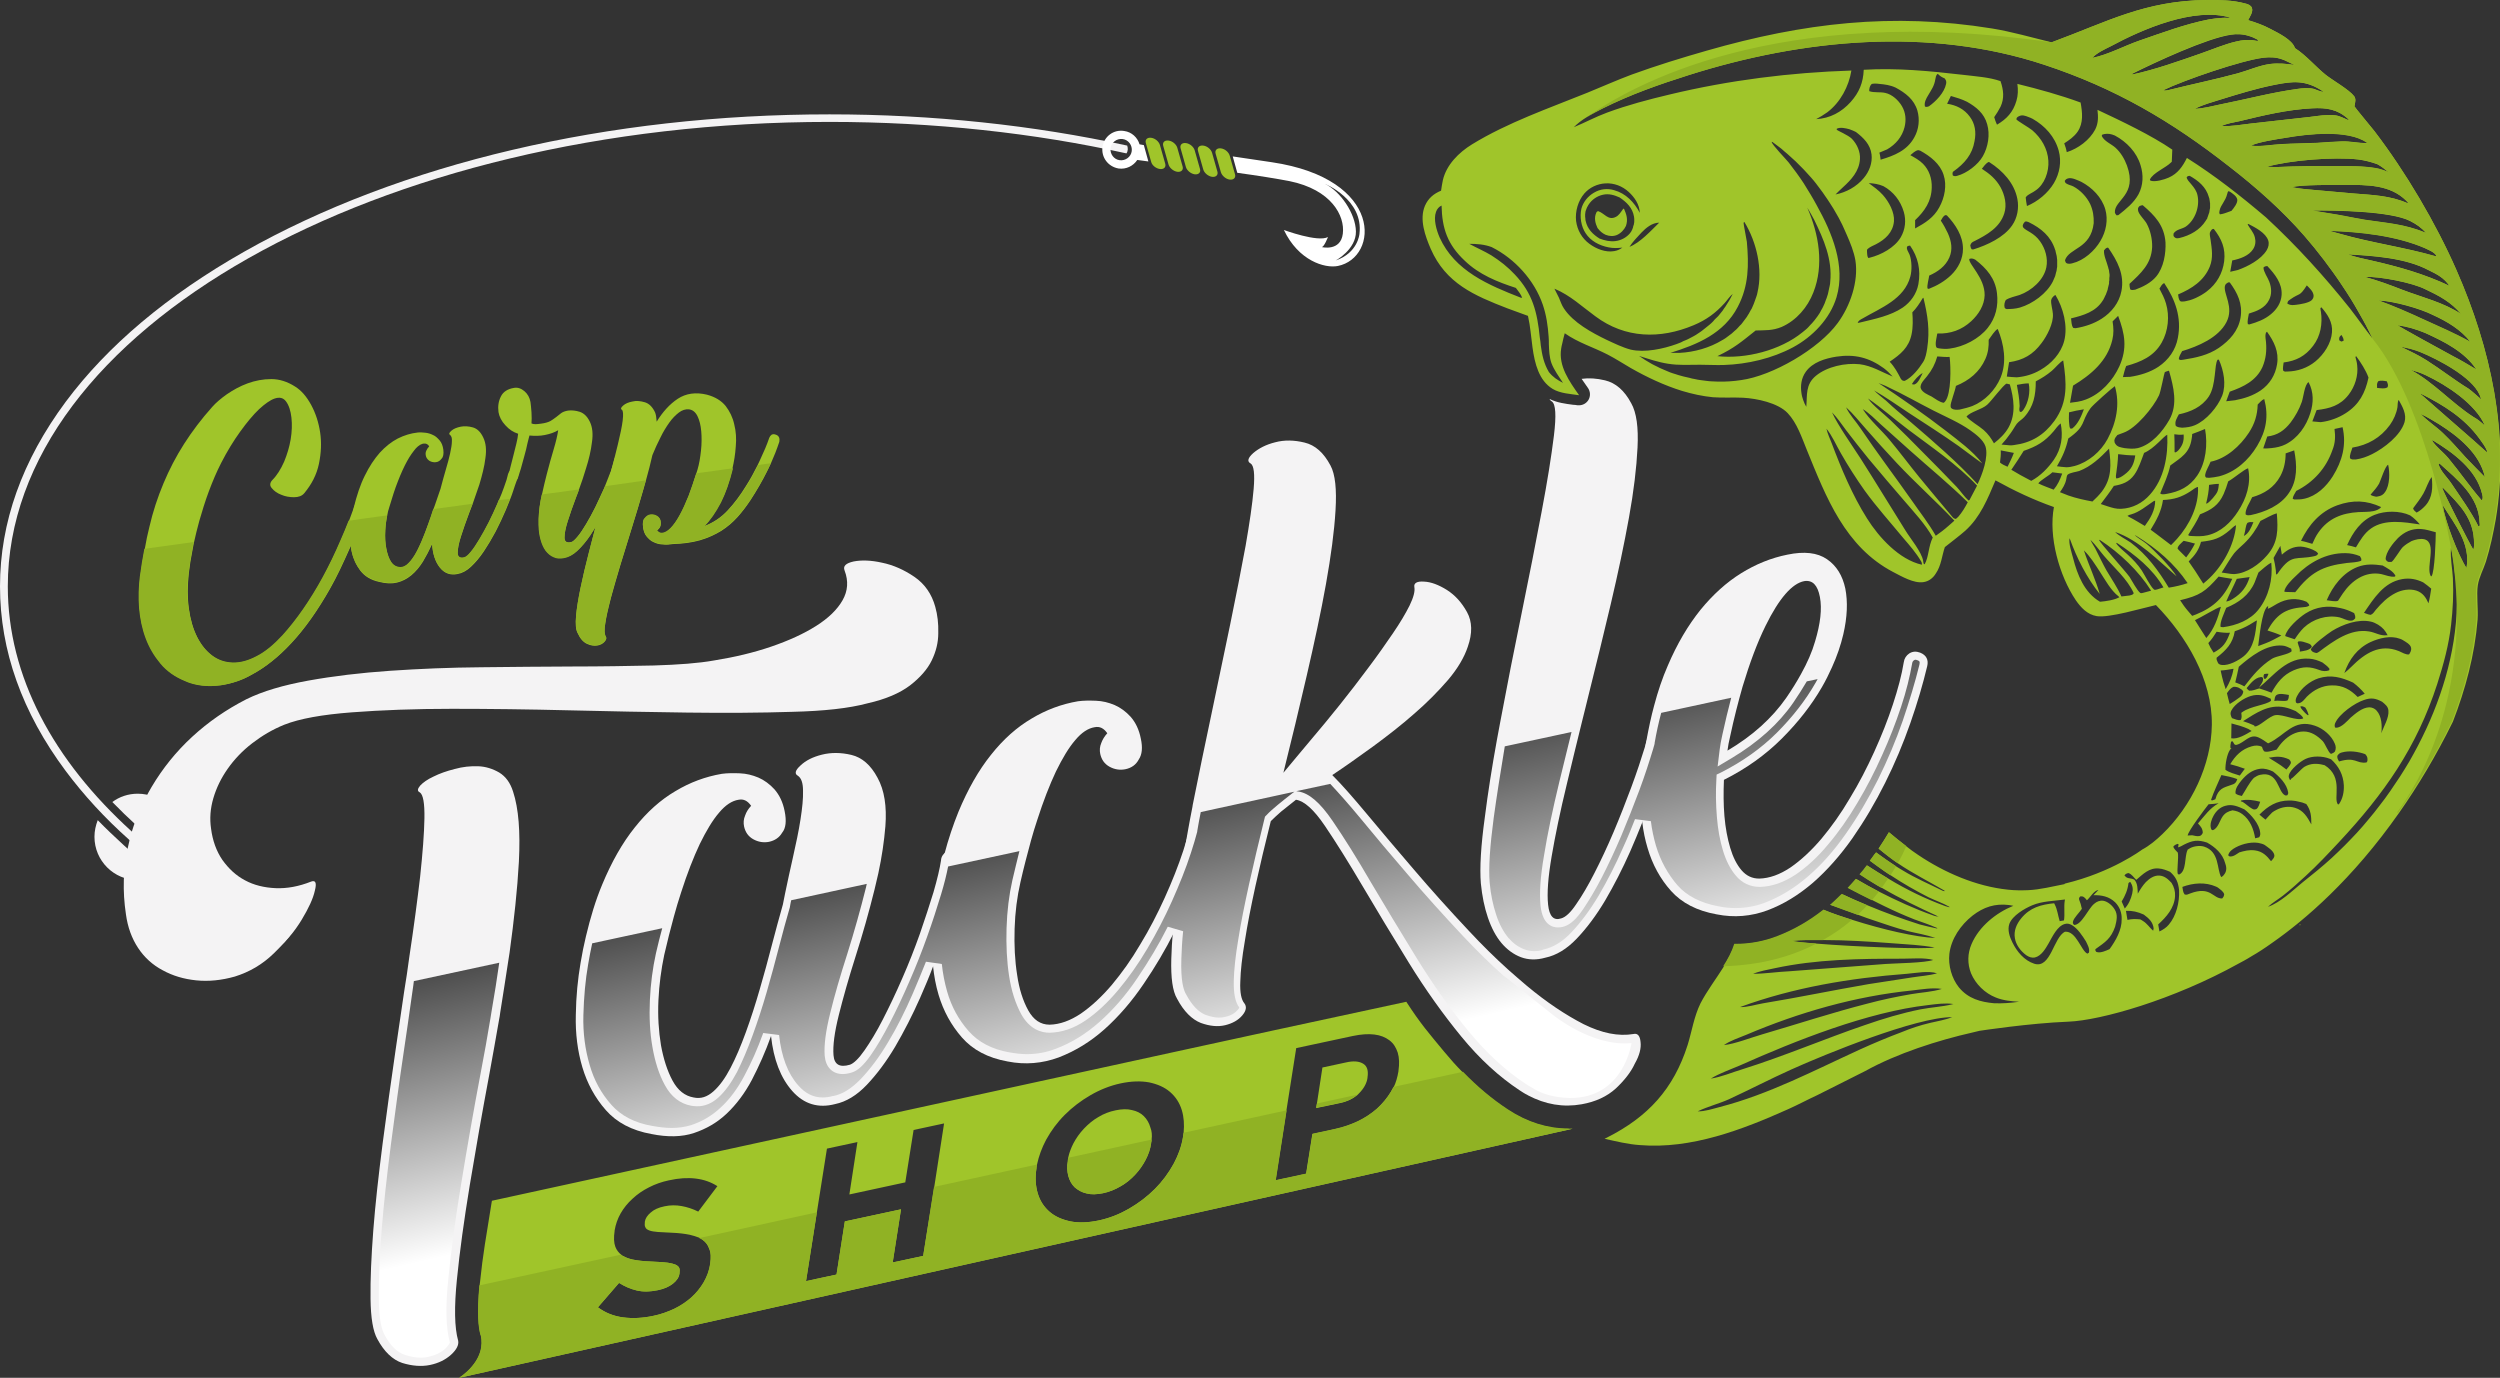 <?xml version="1.0" encoding="utf-8"?>
<!-- Generator: Adobe Illustrator 27.8.0, SVG Export Plug-In . SVG Version: 6.00 Build 0)  -->
<svg version="1.1" id="Layer_1" xmlns="http://www.w3.org/2000/svg" xmlns:xlink="http://www.w3.org/1999/xlink" x="0px" y="0px"
	 viewBox="0 0 992.5 547" style="enable-background:new 0 0 992.5 547;" xml:space="preserve">
<rect x="0" y="0" width="992.5" height="547" fill="#333333" stroke="none"/>
<style type="text/css">
	.st0{fill:#F4F3F4;}
	.st1{fill:#A0C52A;}
	.st2{fill:url(#SVGID_1_);}
	.st3{fill:url(#SVGID_00000181070560385502166410000013008656042320857740_);}
	.st4{fill:url(#SVGID_00000118354664412457876320000014805593577265585312_);}
	.st5{fill:#90B224;}
	.st6{fill-rule:evenodd;clip-rule:evenodd;fill:#A0C52A;}
	.st7{fill-rule:evenodd;clip-rule:evenodd;fill:#FFFFFF;}
</style>
<g>
	<g>
		<path class="st0" d="M63.2,347.2c-2.5,1.4-5.4,2.2-8.5,2.2c-9.5,0-17.2-7.7-17.2-17.2c0-2.3,0.5-4.5,1.3-6.6
			c3.3,3.4,6.8,6.7,10.4,10C53.6,339.7,58.3,343.5,63.2,347.2z"/>
		<path class="st0" d="M71.8,332.3c0,3-0.8,5.8-2.1,8.3c-5.5-4.1-10.6-8.4-15.4-12.8c-3.4-3.1-6.6-6.2-9.7-9.4
			c2.8-2.1,6.3-3.3,10.1-3.3C64.2,315.1,71.8,322.8,71.8,332.3z"/>
		<path class="st0" d="M447.5,57.8c-37.2-8.1-77.1-12.4-118.2-12.4c-87.8,0-170.4,19.4-232.5,54.6c-30.3,17.2-54.1,37.2-70.7,59.5
			C8.8,182.8,0,207.4,0,232.8c0,25.5,8.8,50.1,26.1,73.3c7.1,9.5,15.5,18.7,25.2,27.3c12.9,11.6,28.2,22.3,45.5,32.2
			c5.2,2.9,10.5,5.8,16,8.5c0.7-0.8,1.4-1.6,2.1-2.4c-24.3-12-45.5-26-62.6-41.6c-31.1-28.2-49.2-61.6-49.2-97.3
			c0-101.7,146.3-184.4,326.2-184.4c41.5,0,81.3,4.4,117.9,12.5C447.9,59.9,447.8,58.7,447.5,57.8z"/>
		<g>
			<path class="st1" d="M145.9,197.9c-0.2-0.5-0.7-0.9-1.3-1c-1.5-0.4-2.5,0.1-3,1.6c-0.3,1-0.7,2-1.1,3c-0.7,1.8-1.3,3.6-2,5.4
				c-1,2.6-2.1,5.2-3.2,7.7c-2.3,5.2-4.6,10.1-7.1,14.7c-2.5,4.6-5.1,8.8-7.8,12.7c-2.7,3.9-5.4,7.3-8.1,10.3
				c-3.6,3.9-7.1,6.7-10.4,8.4c-3.4,1.7-6.6,2.6-9.5,2.5c-3-0.1-5.7-1-8.1-2.8c-2.4-1.8-4.4-4.3-6-7.4c-1.6-3.2-2.7-6.9-3.3-11.3
				c-0.6-4.3-0.6-9.1,0-14.4c0.3-2.7,0.8-5.8,1.5-9.3c0.2-0.9,0.3-1.7,0.5-2.6c0.6-2.7,1.3-5.6,2.1-8.5c1.1-3.8,2.3-7.8,3.8-11.8
				c1.5-4,3.1-7.8,4.9-11.3c2.4-4.7,5-8.9,7.6-12.5c2.6-3.6,5.1-6.6,7.4-8.8c2.4-2.2,4.5-3.7,6.3-4.3c1.9-0.6,3.3-0.3,4.4,1.1
				c1.2,1.6,1.9,3.8,2.2,6.5c0.3,2.7,0.2,5.6-0.3,8.6c-0.5,3-1.4,6-2.6,8.9c-1.3,2.9-2.8,5.4-4.7,7.3c-1,1.1-1.1,2.2-0.2,3.2
				c0.9,1.1,2.1,2,3.7,2.6c1.6,0.7,3.3,1,5.1,1c1.8,0,3.2-0.5,4.1-1.6c2.9-3.5,4.9-7.3,5.8-11.6c0.9-4.3,1.1-8.4,0.5-12.5
				c-0.6-4-1.8-7.7-3.6-11c-1.8-3.3-3.9-5.7-6.3-7.2c-3.1-2-6.3-3-9.5-3s-6.4,0.6-9.4,1.7c-3,1.1-5.7,2.6-8.2,4.3
				c-2.4,1.7-4.4,3.4-5.8,5c-4.3,4.8-8,9.7-11.2,14.7c-3.2,5-5.9,10.2-8.2,15.7s-4.2,11.2-5.6,17.3c-0.7,2.8-1.3,5.6-1.8,8.6
				c-0.7,3.6-1.3,7.2-1.8,11.1c-0.5,4-0.6,8.2-0.3,12.4c0.3,4.2,1.2,8.2,2.6,12c1.4,3.7,3.4,7.1,5.9,10.1c2.5,3,5.7,5.3,9.5,6.8
				c2.2,1,4.5,1.6,6.9,1.9c2.5,0.3,4.9,0.2,7.4-0.1c2.1-0.3,4.2-0.8,6.3-1.5c2.1-0.7,4.1-1.6,6-2.7c5.4-2.9,10.6-7,15.7-12.5
				c5.5-5.9,10.6-13.2,15.4-21.7c1.3-2.3,2.6-4.8,3.9-7.5c1.3-2.7,2.6-5.6,3.9-8.5c0.2-0.4,0.3-0.7,0.5-1.1c1.1-2.6,2.2-5.2,3.3-7.9
				c0.3-0.8,0.7-1.7,1-2.5c0.8-2.2,1.6-4.3,2.3-6.5C146.1,199.1,146.1,198.5,145.9,197.9z"/>
			<path class="st1" d="M205.4,187.4c-0.3-0.4-0.7-0.7-1.2-0.8c-0.5-0.1-1,0-1.5,0.2c-0.3,0.1-0.6,0.4-0.7,0.7
				c-0.1,0.2-0.2,0.4-0.3,0.7c-0.3,1.4-0.8,3.1-1.6,5.2c-0.6,1.7-1.3,3.5-2.1,5.3c-0.2,0.5-0.4,1-0.6,1.5c-1,2.4-2.2,4.8-3.4,7.3
				c-1.2,2.4-2.5,4.7-3.7,6.7c-1.2,2-2.3,3.7-3.4,5c-1.1,1.3-1.9,2.1-2.6,2.2c-1.7,0.4-2.6-0.2-2.6-1.8c0-1.6,0.4-3.8,1.3-6.6
				c0.9-2.8,2-6,3.4-9.7c0.4-1,0.8-2.1,1.2-3.1c0.9-2.6,1.8-5.2,2.7-7.8c1.1-3.7,2-7.1,2.4-10.5c0.5-3.3,0.2-6-0.8-8.1
				c-1-2.2-2.4-3.6-4.1-4.1c-1.8-0.5-3.4-0.6-4.9-0.3c-1.5,0.3-2.8,0.8-3.7,1.6c-0.9,0.8-1.1,1.3-0.5,1.7c0.5,0.4,0.8,1.2,0.7,2.5
				c0,1.3-0.3,2.9-0.7,4.8c-0.4,1.9-1,4-1.7,6.4c-0.7,2.4-1.4,4.9-2.1,7.6c-0.7,2-1.5,4.3-2.3,6.7c-0.2,0.6-0.4,1.1-0.6,1.6
				c-0.6,1.9-1.2,3.7-1.9,5.6c-0.9,2.4-1.8,4.8-2.7,7c-1,2.2-1.9,4.2-2.9,5.8c-1,1.6-2,2.9-3.1,3.7c-1.1,0.9-2.2,1.1-3.3,0.8
				c-1.5-0.3-2.6-1.4-3.4-3c-0.8-1.7-1.3-3.7-1.6-6c-0.3-2.3-0.2-4.8,0-7.5c0.1-1.3,0.3-2.6,0.6-3.9c0.2-1.2,0.5-2.5,0.9-3.6
				c1.1-3.7,2.2-7.2,3.4-10.2c1.2-3.1,2.4-5.7,3.6-7.9c1.2-2.2,2.4-3.8,3.5-5.1c1.1-1.2,2.3-1.9,3.3-1.9c0.8-0.1,1.5,0.3,2,1.1
				c-0.5,0.5-0.8,1-1.1,1.6c-0.3,0.6-0.4,1.2-0.3,1.8c0.1,1,0.6,1.7,1.4,2.3c0.8,0.5,1.7,0.7,2.6,0.6c1-0.1,1.7-0.6,2.3-1.4
				c0.7-0.7,0.9-1.9,0.7-3.6c-0.2-1.5-0.7-2.8-1.5-3.7c-0.8-0.9-1.6-1.7-2.6-2.1c-1-0.5-2-0.8-3-0.9c-1.1-0.1-2.1-0.2-3-0.1
				c-2.8,0.3-5.4,1.1-8,2.4c-2.5,1.3-4.9,3.2-7.1,5.6c-2.2,2.5-4.2,5.5-6,9.2c-1.8,3.6-3.2,7.9-4.4,12.8c0,0,0,0.1,0,0.1
				c-0.4,1.7-0.7,3.4-0.9,5.2c-0.2,1.1-0.3,2.3-0.4,3.4c-0.2,2.2-0.1,4.4,0.2,6.4c0.1,0.8,0.2,1.6,0.4,2.4c0.6,2.8,1.8,5.2,3.4,7.4
				c1.7,2.2,4.1,3.7,7.4,4.4c2.7,0.7,5,0.8,7.1,0.3c2.1-0.5,4-1.5,5.7-2.9c1.7-1.4,3.2-3.2,4.6-5.4c1.3-2.2,2.5-4.5,3.7-7.1
				c0.2,3.9,1.2,7.1,3,9.4c1.8,2.3,4.2,3.2,7,2.6c1.8-0.3,3.6-1.2,5.4-2.9c1.8-1.7,3.5-3.7,5.1-6.1c1.6-2.4,3.2-5.1,4.7-7.9
				c1.5-2.9,2.8-5.7,4-8.5c0.6-1.5,1.2-2.9,1.7-4.2c0.5-1.2,0.9-2.4,1.3-3.6c0.5-1.5,0.9-2.8,1.3-3.8c0.2-0.7,0.4-1.3,0.6-1.9
				C205.8,188.3,205.8,187.8,205.4,187.4z"/>
			<path class="st1" d="M247.7,181.3c-0.3-0.4-0.7-0.7-1.2-0.8c-0.5-0.1-1,0-1.5,0.2c-0.5,0.2-0.8,0.7-1,1.3c-0.3,1.3-0.8,3-1.5,5.1
				c0,0.1,0,0.1-0.1,0.2c-0.7,1.8-1.4,3.6-2.2,5.6c-0.2,0.4-0.3,0.8-0.5,1.2c-1.1,2.4-2.2,4.8-3.4,7.3c-1.2,2.4-2.4,4.6-3.6,6.6
				c-1.2,2-2.3,3.7-3.4,5c-1.1,1.3-1.9,2.1-2.6,2.2c-1.7,0.4-2.6-0.2-2.6-1.8c0-1.6,0.4-3.8,1.3-6.6c0.9-2.8,2-6,3.4-9.7
				c0.4-1,0.7-1.9,1.1-2.9c1-2.7,1.9-5.4,2.7-8.1c1.2-3.7,2-7.2,2.4-10.5c0.5-3.3,0.2-6-0.8-8.1c-1-2.1-2.3-3.4-4-4
				c-1.6-0.5-3.2-0.7-4.7-0.5c-1.1,0.2-2,0.5-2.7,1c-0.6,0.5-1.3,1-1.9,1.5c-0.6,0.5-1.4,1-2.3,1.6c-0.9,0.5-2.2,0.9-3.9,1.1
				c-0.8,0.1-1.5,0.2-2.1,0.2c-0.7,0-1.2-0.1-1.6-0.3c0.1-1.2,0.1-2.7,0-4.4c-0.1-1.8-0.3-3.2-0.4-4.1c-0.3-1.7-1.1-3.2-2.4-4.3
				c-1.3-1.1-2.7-1.6-4.2-1.3c-2.4,0.4-4.2,1.5-5.1,3.3c-1,1.9-1.3,4-1,6.3c0.3,1.8,1.2,3.6,2.7,5.2c1.5,1.7,3.2,2.8,5.1,3.4
				c-0.1,1-0.3,2.3-0.7,3.9c-0.4,1.6-0.8,3.2-1.2,4.8c-0.4,1.7-0.8,3.2-1.2,4.7c-0.2,0.7-0.3,1.2-0.4,1.7c-0.2,0.7-0.3,1.2-0.4,1.6
				c-0.1,0.7-0.1,1.2,0.3,1.5c0.3,0.4,0.7,0.6,1.2,0.7c0.4,0.1,0.9,0,1.4-0.2c0.2-0.1,0.4-0.2,0.5-0.4c0.2-0.2,0.3-0.4,0.4-0.7
				c0.3-0.9,0.7-2.2,1.2-3.8c0.5-1.7,0.9-3.4,1.4-5.1c0.5-1.7,0.9-3.4,1.2-4.9c0.4-1.5,0.6-2.5,0.8-3.1c2.1,0.2,4.1,0.2,6.1-0.2
				c2-0.4,3.8-1,5.3-1.9c-0.3,2.1-0.9,4.6-1.8,7.6c-0.9,3-1.8,6.2-2.7,9.7c-0.7,2.7-1.3,5.3-1.9,8c-0.2,0.8-0.3,1.6-0.5,2.4
				c-0.7,3.5-0.9,6.8-0.8,9.8c0.1,2.1,0.3,4,0.8,5.8c0.5,1.8,1.2,3.2,2,4.4c0.9,1.2,1.9,2,3.1,2.5c1.2,0.5,2.6,0.7,4.1,0.4
				c1.8-0.3,3.6-1.2,5.4-2.9c1.8-1.7,3.5-3.7,5.1-6.1c0.7-1.1,1.5-2.2,2.1-3.4c0.9-1.4,1.7-3,2.5-4.5c1.5-2.9,2.8-5.7,4-8.5
				c0.6-1.4,1.1-2.7,1.6-4c0.5-1.3,1-2.6,1.4-3.8c0.8-2.4,1.5-4.3,1.9-5.7C248.1,182.2,248,181.7,247.7,181.3z"/>
			<path class="st1" d="M309.3,173.7c-0.2-0.5-0.6-0.9-1.2-1.1c-0.7-0.3-1.3-0.3-1.8,0c-0.4,0.3-0.7,0.7-0.9,1.2
				c-0.9,2.7-2.2,5.7-3.8,9.1c-0.3,0.6-0.5,1.1-0.8,1.7c-1.4,2.8-2.9,5.6-4.7,8.4c-2.2,3.6-4.6,6.8-7.2,9.6
				c-2.6,2.8-5.7,4.9-9.4,6.3c2.4-2.4,4.5-5.6,6.5-9.3c2-3.8,3.6-8.3,4.8-13.6c0,0,0,0,0-0.1c0.6-2.6,1.1-5.5,1.3-8.6
				c0.3-3.1,0.1-6.1-0.6-8.8c-0.6-2.8-1.8-5.2-3.4-7.3c-1.7-2.1-4.1-3.6-7.4-4.5c-4.5-1.1-8.4-0.5-11.6,1.6c-3.2,2.1-6,5.2-8.4,9.1
				c-0.1-1.6-0.3-2.8-0.6-3.6c-1-2.2-2.4-3.6-4.1-4.1c-1.7-0.5-3.4-0.7-4.9-0.3c-1.6,0.3-2.8,0.8-3.7,1.6c-0.9,0.8-1.1,1.3-0.5,1.7
				c0.5,0.4,0.6,1.8,0.3,4.3c-0.3,2.5-1,5.6-1.9,9.4c-0.8,3.3-1.7,6.9-2.8,10.9c-0.2,0.7-0.4,1.4-0.6,2c-0.3,1.2-0.7,2.4-1,3.6
				c-1,3.7-2,7.4-3.1,11.3c-0.5,1.7-1,3.5-1.4,5.2c-0.9,3.4-1.8,6.7-2.6,10c-1.3,5-2.4,9.7-3.3,14c-0.9,4.3-1.5,8-1.8,11.2
				c-0.3,3.2-0.1,5.4,0.6,6.7c1,2.2,2.2,3.6,3.7,4.3c1.5,0.7,2.8,0.9,4.1,0.7c1.2-0.2,2.2-0.7,2.9-1.5c0.7-0.8,0.9-1.4,0.5-2
				c-0.6-0.9-0.7-2.6-0.2-5.3c0.4-2.7,1.2-6.1,2.2-10c1.1-4,2.4-8.4,3.8-13.2c1.5-4.8,3-9.8,4.6-14.9c1.6-5.1,3.1-10.1,4.5-15
				c0.3-1.2,0.7-2.3,1-3.5c1-3.6,1.9-7,2.6-10.2c1-2.4,2-4.7,3.2-7c1.1-2.3,2.3-4.2,3.5-5.9c1.2-1.7,2.5-3,3.8-4
				c1.3-1,2.6-1.4,4-1.3c1.5,0.2,2.6,1.1,3.4,2.7c0.8,1.6,1.3,3.7,1.5,6c0.2,2.4,0.2,4.9-0.1,7.7c-0.3,2.7-0.7,5.3-1.4,7.6
				c-0.2,0.5-0.3,1.1-0.5,1.6c-1,3.2-2,6.1-3,8.8c-1.2,3-2.4,5.7-3.6,7.8c-1.2,2.2-2.4,3.8-3.6,5.1c-1.2,1.2-2.3,1.9-3.3,1.9
				c-0.8,0.1-1.6-0.2-2.1-1.1c1.2-0.8,1.7-1.9,1.5-3.4c-0.1-1-0.6-1.7-1.4-2.2c-0.8-0.5-1.7-0.7-2.6-0.6c-0.9,0.1-1.7,0.6-2.4,1.5
				c-0.6,0.6-0.8,1.8-0.6,3.5c0.2,1.5,0.7,2.8,1.5,3.7c0.8,0.9,1.6,1.7,2.6,2.1c1,0.5,2,0.8,3,0.9c1.1,0.1,2.1,0.2,3,0.1l1.7-0.2
				c4-0.1,7.6-0.6,10.8-1.5c3.1-0.9,5.9-2.2,8.4-3.7c2.5-1.6,4.6-3.4,6.5-5.5c1.9-2.1,3.6-4.4,5.2-6.8c2.4-3.7,4.6-7.5,6.5-11.3
				c0.5-1,1-2.1,1.5-3.1c1.3-2.9,2.4-5.7,3.4-8.7C309.5,174.7,309.5,174.2,309.3,173.7z"/>
		</g>
		<g>
			<path class="st1" d="M542.9,427.7l0,0.2c-0.3,2.2-1.5,4.3-3.4,6.2c-0.2,0.2-0.5,0.5-0.7,0.7l0,0c-1.8,1.5-4,2.5-6.7,3.1l-9.6,2
				l0.3-1.7l2.2-14.4l9.3-2c3-0.7,5.3-0.5,6.9,0.5S543.3,425.1,542.9,427.7z"/>
			<path class="st1" d="M457.2,452.4c0,0.4-0.1,0.9-0.2,1.3l0,0.2c-0.3,2.2-1.1,4.5-2.2,6.6c-1.1,2.1-2.5,4.1-4.2,5.9
				c-1.7,1.8-3.6,3.4-5.8,4.6c-2.2,1.3-4.5,2.2-6.9,2.7c-2.5,0.5-4.6,0.6-6.5,0.1c-1.9-0.4-3.4-1.3-4.7-2.4
				c-1.3-1.2-2.1-2.7-2.6-4.5c-0.5-1.8-0.6-3.9-0.2-6.1l0-0.2c0.1-0.4,0.1-0.7,0.2-1.1c0.4-1.9,1.1-3.7,2-5.5
				c1.1-2.1,2.5-4.1,4.2-5.9c1.7-1.8,3.6-3.4,5.7-4.6c2.1-1.3,4.4-2.2,6.9-2.7c2.4-0.5,4.6-0.6,6.5-0.1c1.9,0.4,3.5,1.2,4.7,2.4
				c1.2,1.2,2.1,2.7,2.6,4.5C457.3,449.1,457.4,450.7,457.2,452.4z"/>
			<path class="st1" d="M622.5,448.2c-8.3,0-16.3-2.6-24-7.6c-6.1-4-12.1-9-17.8-14.9c-2.5-2.5-4.9-5.2-7.3-8.1
				c-6.2-7.5-9.4-11.1-15.1-19.9L505.9,409l-34.5,7.5l-276.1,60.2c0,0.2-0.1,0.3-0.1,0.5c-2.2,13.7-3.5,20.8-4.6,31.5
				c-0.1,0.5-0.1,1.1-0.2,1.6c-1,11.1-0.4,16.8,0.4,19.5l0.1,0.3l0.1,0.3c0.7,3.4,0.3,8.6-5.5,14.1c-1,0.9-2.1,1.8-3.2,2.5
				l442.1-98.9C623.7,448.1,623.1,448.2,622.5,448.2z M282,501.6l0,0.2c-0.4,2.6-1.3,5-2.6,7.3c-1.3,2.2-2.9,4.2-4.9,6
				c-2,1.8-4.2,3.3-6.8,4.5c-2.6,1.2-5.3,2.2-8.3,2.8c-4.2,0.9-8.2,1.1-12,0.6c-3.8-0.5-7.1-1.8-10-4l8.4-9.7c2.2,1.4,4.5,2.4,7,3
				c2.5,0.6,5.2,0.5,8.4-0.1c2.5-0.5,4.5-1.4,6-2.6c1.5-1.2,2.4-2.5,2.6-4.1l0-0.2c0.1-0.7,0.1-1.4-0.1-1.9
				c-0.2-0.5-0.7-0.9-1.4-1.3c-0.7-0.3-1.8-0.6-3.1-0.8c-1.4-0.2-3.2-0.3-5.4-0.4c-2.7-0.1-5.1-0.2-7.2-0.6
				c-2.1-0.3-3.9-0.9-5.3-1.7c-0.2-0.1-0.5-0.3-0.7-0.5c-1-0.8-1.8-1.8-2.3-3.1c-0.6-1.6-0.7-3.7-0.3-6.3l0-0.2
				c0.4-2.4,1.2-4.7,2.4-6.8c1.2-2.1,2.8-4.1,4.7-5.8c1.9-1.8,4.1-3.3,6.5-4.5c2.5-1.3,5.1-2.2,7.9-2.8c4-0.9,7.6-1.1,10.8-0.7
				c3.2,0.4,6,1.4,8.5,3l-7.6,10.1c-2.2-1.1-4.4-1.8-6.6-2.2c-2.2-0.4-4.5-0.4-6.8,0.1c-2.4,0.5-4.2,1.3-5.5,2.5
				c-1.3,1.1-2.1,2.3-2.3,3.6l0,0.1c-0.1,0.9-0.1,1.6,0.2,2.1c0.2,0.6,0.8,1,1.6,1.3c0.8,0.3,2,0.5,3.4,0.6c1.5,0.1,3.3,0.2,5.6,0.3
				c2.7,0.1,5,0.4,7,0.8c1.4,0.3,2.5,0.7,3.6,1.1c0.5,0.2,1,0.5,1.4,0.8c1.3,0.9,2.2,2.1,2.7,3.6C282.3,497.4,282.3,499.2,282,501.6
				z M366.5,498.6l-12.1,2.6l3.3-21.1l-22.3,4.8l-3.3,21.1l-12.1,2.6l4.3-27.3l4-25.3l12.1-2.6l-3.2,20.8l22.2-4.8l3.3-20.8
				l12.1-2.6l-3.9,25.2L366.5,498.6z M469.7,450.9l0,0.2c-0.6,3.8-1.9,7.4-3.8,11c-2,3.6-4.4,6.9-7.4,9.9c-3,3-6.4,5.6-10.2,7.8
				c-3.8,2.2-7.8,3.8-12,4.7c-4.2,0.9-8,1-11.3,0.4c-3.3-0.7-6.1-1.9-8.3-3.8c-2.2-1.9-3.8-4.3-4.7-7.3c-0.9-3-1.1-6.3-0.5-10.1
				l0-0.2c0.1-0.4,0.1-0.8,0.2-1.2c0.7-3.3,1.9-6.6,3.6-9.8c2-3.6,4.4-6.9,7.4-9.9c3-3,6.4-5.6,10.2-7.8c3.8-2.2,7.8-3.8,12-4.7
				c4.2-0.9,8-1,11.3-0.4c3.3,0.7,6.1,1.9,8.3,3.8c2.2,1.9,3.8,4.3,4.7,7.3c0.8,2.7,1,5.6,0.7,8.9
				C469.8,450.1,469.8,450.5,469.7,450.9z M552.2,433.4c-1.5,2.5-3.4,4.8-5.6,6.8c-2.3,2-4.8,3.7-7.6,5c-2.8,1.3-5.8,2.4-8.8,3
				l-9.2,2l-2.5,15.8l-12.1,2.6l4.3-27.7l3.9-24.8l22.4-4.8c3.3-0.7,6.2-0.9,8.6-0.6c2.5,0.3,4.4,1.1,6,2.3c1.6,1.2,2.6,2.8,3.3,4.9
				c0.6,2,0.7,4.4,0.3,7.1l0,0.2c-0.4,2.4-1,4.6-2,6.6C552.8,432.2,552.5,432.8,552.2,433.4z"/>
		</g>
		<g>
			<g>
				<path class="st0" d="M371.3,240.9c-1.4-5.1-4.2-9.1-8.3-11.9c-4.1-2.8-8.4-4.7-12.8-5.6c-4.4-1-8.2-1.1-11.3-0.5
					c-3.1,0.7-4.3,1.8-3.6,3.6c1.6,4.2,1.3,8.1-0.8,11.8c-2.1,3.7-5.6,7.1-10.5,10.2c-4.9,3.1-10.8,5.8-17.8,8.2
					c-7,2.4-14.6,4.2-22.7,5.5c-6.1,1.1-14.1,1.7-24,2c-9.9,0.2-20.6,0.4-32.2,0.4c-11.6,0.1-23.6,0.1-36.1,0.3
					c-12.5,0.1-24.6,0.6-36.3,1.4c-11.7,0.8-22.5,2.1-32.5,3.9c-9.9,1.8-18.1,4.2-24.6,7.4c-8,4.1-15.1,9-21.5,14.9
					c-6.4,5.9-11.7,12.5-16.1,19.9c-3.3,5.6-6,11.6-7.9,17.9c-0.3,1.1-0.7,2.2-0.9,3.4c-0.2,0.9-0.4,1.7-0.6,2.6
					c-1.9,8.5-2.2,17.4-0.8,26.7c0.7,5.1,2.3,9.5,4.8,13.3c2.5,3.8,5.8,6.8,9.8,8.9c4,2.2,8.4,3.5,13.3,4c4.9,0.5,10,0,15.3-1.5
					c5.8-1.8,11-4.8,15.6-9.3c1.4-1.4,2.8-2.8,4-4.1c0.7-0.8,1.4-1.6,2.1-2.4c1.9-2.2,3.5-4.5,4.9-6.8c2.7-4.5,4.5-8.3,5.2-11.5
					c0.8-3.1,0.3-4.3-1.5-3.6c-4.8,1.9-9.5,2.8-14.1,2.6c-4.5-0.2-8.6-1.2-12.1-3.1c-3.6-1.9-6.5-4.6-9-8.1
					c-2.4-3.5-3.9-7.7-4.5-12.4c-0.6-4-0.3-8,0.9-12.1c1.2-4.1,3.1-8,5.7-11.7c2.6-3.7,5.8-7.1,9.7-10.1c3.9-3,8.1-5.5,12.8-7.4
					c6.1-2.4,15-4,26.8-4.9c11.8-0.9,25.1-1.4,39.8-1.4c14.8,0,30.2,0.2,46.4,0.6c16.2,0.4,31.9,0.7,47,0.9
					c15.2,0.2,29.1,0.1,41.6-0.3c12.6-0.3,22.6-1.4,30-3.4c7.1-1.6,12.7-4,16.8-7.1c4-3.1,6.9-6.4,8.6-9.9c1.7-3.5,2.6-7.1,2.6-10.8
					C372.6,247.5,372.2,244.1,371.3,240.9z M203.7,314.3c-1.1-3.5-2.9-6-5.5-7.6c-2.6-1.5-5.4-2.4-8.4-2.5c-3-0.1-6.1,0.2-9.3,1.1
					c-3.2,0.8-6,1.8-8.4,3c-2.4,1.1-4.2,2.4-5.3,3.6c-1.1,1.3-1.2,2.2-0.1,2.7c1.3,0.9,1.9,4.3,1.8,10.3c-0.1,6-0.7,13.7-1.7,23.1
					c-1.1,9.4-2.5,20-4.3,31.9c-0.3,2.3-0.7,4.7-1,7.1c-0.2,1.3-0.4,2.6-0.6,3.8c-0.2,1.1-0.3,2.1-0.5,3.2
					c-1.1,7.4-2.2,14.9-3.3,22.5c-1.8,12.5-3.6,25.1-5.2,37.5c-1.6,12.5-2.9,24-3.7,34.4c-0.8,10.5-1.2,19.5-1.1,27.2
					c0.1,7.7,1,13,2.7,16c2.7,5,6,8.2,9.9,9.5c3.9,1.2,7.6,1.5,11,0.8c3.4-0.7,6.2-2.1,8.4-4.1c2.2-2,3.1-3.9,2.8-5.5
					c-1.5-5.3-1.6-13.5-0.5-24.4c1.1-11,2.8-23.4,5.1-37.4c2.3-13.9,4.9-28.7,7.8-44.2c1.3-7.2,2.6-14.3,3.8-21.3
					c0.2-1,0.4-2.1,0.5-3.1c1.1-7,2.2-13.8,3.2-20.5c0.2-1.1,0.3-2.1,0.5-3.2c1.8-13.1,3.1-25.1,3.7-36.1
					C206.6,330.2,205.9,321,203.7,314.3z"/>
				<path class="st0" d="M382.3,339.4c-0.1-0.1-0.1-0.2-0.2-0.2c-0.9-0.9-1.9-1.5-3-1.6c-1.1-0.1-2.3,0.1-3.5,0.7
					c-0.4,0.2-0.7,0.4-0.9,0.7c-0.6,0.6-1,1.4-1.1,2.3c0,0.1,0,0.2,0,0.2c-0.5,3.3-1.5,7.5-3,12.7c-1.6,5.2-3.4,10.7-5.4,16.5
					c-2.1,5.9-4.4,11.8-7,17.7c-2.6,6-5.2,11.4-7.7,16.3c-2.5,4.9-5,9-7.3,12.3c-2.3,3.3-4.3,5.2-5.8,5.7c-4.1,1.2-6.2-0.1-6.5-3.8
					c-0.3-3.8,0.4-9.1,2.1-15.9c1.7-6.8,3.9-14.6,6.7-23.4c2.8-8.8,5.3-17.6,7.5-26.5c0.5-2.2,1-4.3,1.5-6.4
					c1.4-6.5,2.3-12.7,2.8-18.7c0.6-7.9-0.4-14.3-3.1-19.2c-2.7-5.1-6.2-8.1-10.4-9.1c-4.2-1-8.1-1-11.7-0.1
					c-3.6,0.9-6.4,2.3-8.5,4.3c-2.1,1.9-2.5,3.3-1,4.1c1.3,0.9,2,2.8,2,5.9c0.1,3.1-0.3,6.9-1,11.4c-0.7,4.6-1.8,9.7-3.1,15.5
					c-1,4.4-2,9-3,13.8c-0.3,1.5-0.6,3-0.9,4.5c-1.4,5-2.9,10.4-4.4,16.2c-1.5,5.8-3.1,11.7-4.8,17.5c-1.7,5.9-3.5,11.5-5.5,17
					c-2,5.5-4,10.2-6.1,14.2s-4.3,7.1-6.8,9.3c-2.5,2.2-5,3-7.8,2.4c-3.5-0.6-6.3-2.8-8.4-6.7c-2.1-3.9-3.6-8.6-4.6-14.1
					c-0.9-5.5-1.3-11.4-1-17.8c0.3-6.3,1.1-12.3,2.3-18c1.2-5.3,2.5-10.3,3.8-15.1c0.9-3.4,1.9-6.6,2.9-9.7
					c2.4-7.5,4.9-13.9,7.4-19.2c2.6-5.3,5.1-9.5,7.7-12.5c2.5-3,5.1-4.7,7.7-5.1c2-0.4,3.6,0.4,5,2.4c-1.1,1.2-1.9,2.4-2.4,3.9
					c-0.6,1.4-0.7,2.9-0.4,4.3c0.5,2.3,1.7,4,3.7,5.1c2,1.1,4.1,1.4,6.2,1c2.3-0.5,4.1-1.7,5.2-3.6c1.5-1.8,1.8-4.7,1-8.6
					c-0.7-3.6-2.1-6.4-4-8.6c-1.9-2.1-4.1-3.7-6.4-4.7c-2.4-1-4.8-1.6-7.4-1.7c-2.5-0.1-4.9-0.1-7.1,0.2c-6.5,1.1-12.7,3.4-18.5,6.9
					c-5.8,3.4-11.2,8.2-16.1,14.4c-4.9,6.1-9.2,13.7-12.9,22.6c-2.6,6.2-4.7,13.1-6.5,20.7c-0.8,3.3-1.5,6.8-2.1,10.4
					c-1.1,6.4-1.8,13.3-1.9,20.7c-0.2,7.4,0.7,14.4,2.6,20.8c1.9,6.4,5,12.1,9.3,17c4.3,4.9,10.3,8.1,18.1,9.5
					c6.4,1.3,12.1,1.2,16.9-0.4c4.8-1.6,9.2-4.1,13-7.7c3.8-3.6,7.2-8.1,10-13.4c2.8-5.4,5.4-11.2,7.6-17.4c1,9.3,3.8,16.6,8.4,21.8
					c4.6,5.2,10.3,7,17.1,5.2c4.3-0.9,8.5-3.4,12.5-7.6c4-4.2,7.8-9.3,11.3-15.2c3.5-6,6.8-12.4,9.9-19.4c1.9-4.3,3.7-8.6,5.3-12.9
					c1-2.6,2-5.2,2.9-7.7c2.4-6.8,4.5-13.1,6.1-18.9c1.6-5.8,2.8-10.4,3.6-13.8C383.1,341.4,383,340.3,382.3,339.4z"/>
				<path class="st0" d="M481.9,317.9c-0.5-0.4-1.1-0.6-1.7-0.8c-1.6-0.4-3-0.3-4.1,0.4c-0.8,0.5-1.4,1.2-1.7,2.1
					c-0.2,0.4-0.3,0.8-0.4,1.3c-0.4,2.7-1.1,5.5-1.8,8.5c-0.7,2.6-1.5,5.4-2.4,8.2c-2,6.1-4.5,12.4-7.4,18.8
					c-2.9,6.4-6.1,12.6-9.7,18.5c-3.5,6-7.3,11.3-11.3,16.1c-4,4.7-8.1,8.5-12.3,11.4c-4.2,2.8-8.3,4.3-12.4,4.4
					c-3.6,0-6.4-1.9-8.5-5.7c-2.1-3.8-3.6-8.5-4.4-14.1c-0.9-5.6-1.2-11.7-1-18.3c0.2-6.6,1-12.7,2.3-18.4
					c1.3-5.8,2.8-11.4,4.2-16.6c0.8-2.8,1.6-5.6,2.5-8.2c2.4-7.5,4.9-13.9,7.4-19.2c2.6-5.3,5.1-9.5,7.7-12.5c2.5-3,5.1-4.7,7.7-5.1
					c2-0.4,3.6,0.4,5,2.4c-1.1,1.2-1.9,2.5-2.4,3.9c-0.6,1.4-0.7,2.9-0.4,4.3c0.5,2.3,1.7,4,3.7,5.1c2,1.1,4.1,1.4,6.2,1
					c2.5-0.5,4.3-1.8,5.4-3.9c1.3-1.9,1.6-4.7,0.8-8.3c-0.7-3.6-2.1-6.4-4-8.6c-1.9-2.1-4.1-3.7-6.4-4.7c-2.4-1-4.8-1.6-7.4-1.7
					c-2.6-0.1-4.9-0.1-7.1,0.2c-6.5,1.1-12.7,3.4-18.5,6.9c-5.8,3.4-11.2,8.2-16.1,14.4c-4.9,6.1-9.2,13.7-12.9,22.6
					c-2.1,5.2-4,10.8-5.6,16.9c-0.2,0.7-0.4,1.5-0.5,2.2c-0.9,3.8-1.8,7.8-2.5,12c-1.1,6.4-1.8,13.3-1.9,20.7
					c-0.1,3.2,0.1,6.3,0.4,9.3c0.4,4,1.1,7.8,2.2,11.5c1.9,6.4,5,12.1,9.3,17c4.3,4.9,10.3,8.1,18.1,9.5c7,1.4,13.8,0.8,20.3-1.6
					c6.5-2.5,12.6-6.2,18.2-11.2c5.6-5,10.8-11,15.6-18.1c4.5-6.6,8.6-13.5,12.2-20.7c0.3-0.5,0.5-1,0.8-1.5
					c3.8-7.7,7.1-15.5,9.9-23.5c2.8-7.9,4.9-15.4,6.5-22.2C483.6,320.3,483.2,318.9,481.9,317.9z"/>
				<path class="st0" d="M651.3,413.7c-0.2-2.5-1.2-3.6-2.8-3.2c-6,1-12.5-0.3-19.8-3.9c-7.2-3.7-14.7-8.7-22.5-15.2
					c-2.5-2.1-5-4.3-7.5-6.5c0,0,0,0,0,0c-5.2-4.7-10.4-9.8-15.6-15.4c-7.7-8.2-14.9-16.2-21.8-24.3c-6.9-8-13.1-15.4-18.7-22.1
					c-5.5-6.6-10-11.7-13.6-15.3c0-0.1-0.1-0.1-0.1-0.1c5.3-3.5,10.7-7.4,16.4-11.5c5.7-4.2,11.1-8.4,16.2-12.9
					c5.1-4.4,9.5-8.9,13.4-13.4c3.8-4.5,6.4-8.9,7.8-13.1c1.9-5.4,1.8-10-0.3-13.8c-2.1-3.8-4.7-6.7-8-8.8c-3.2-2-6.3-3.2-9.1-3.3
					c-2.8-0.2-4.1,0.6-3.8,2.2c0.3,1.6-0.3,4-1.9,7.3c-1.6,3.2-3.8,6.9-6.6,11c-2.8,4.1-6,8.7-9.7,13.6c-3.7,5-7.5,9.9-11.4,14.8
					c-3.9,4.9-7.9,9.7-11.8,14.3c-3.9,4.6-7.4,8.9-10.6,12.7c3.2-12.8,6.3-25.7,9.3-38.7c3-13,5.6-25,7.6-36.2
					c2-11.2,3.3-20.9,3.8-29.3c0.5-8.3-0.1-14.3-2-17.8c-2.7-5.1-6.1-8.1-10.3-9.1c-4.1-1-8-1.1-11.7-0.1c-3.6,0.9-6.5,2.4-8.7,4.3
					c-2.1,1.9-2.5,3.3-1,4.1c1.3,0.8,1.7,4.2,1.2,10.1c-0.5,5.9-1.6,13.4-3.2,22.6c-1.7,9.1-3.7,19.5-6.1,31.1
					c-2.4,11.6-4.9,23.6-7.5,35.9c-2.6,12.1-5,24-7.4,35.9c0,0.2-0.1,0.5-0.1,0.7c-0.6,3.1-1.2,6.1-1.7,9c-1.6,8.7-3,16.9-4.1,24.6
					c-0.8,5.6-1.5,10.8-1.9,15.6c-0.4,4-0.6,7.7-0.7,11.2c-0.2,7.5,0.5,12.8,2.3,15.8c2.7,5.1,5.9,8.2,9.4,9.6
					c3.6,1.3,6.8,1.6,9.7,0.9c2.9-0.7,5.2-2,6.8-3.9c1.6-1.9,1.8-3.5,0.8-4.8c-1.2-1.4-1.8-4.3-1.6-8.6c0.1-4.3,0.7-9.7,1.8-16.1
					c1-6.4,2.4-13.6,4.2-21.8c1.8-8.1,3.8-16.7,6.1-25.8c1.1-1.1,2.5-2.4,4.1-3.8c1.7-1.4,3.7-2.9,5.9-4.7
					c3.3,0.5,7.1,3.9,11.5,10.4c4.4,6.5,9.4,14.5,15,24c5.6,9.5,11.7,19.6,18.3,30.3c6.6,10.7,13.6,20.5,20.9,29.4
					c7.3,8.9,15,15.9,23,21.2c1.1,0.7,2.1,1.4,3.2,1.9c0,0,0.1,0,0.1,0.1c7,3.7,14.1,4.9,21.4,3.6c5.6-1,10.1-3.1,13.6-6.3
					c3.4-3.2,6-6.5,7.5-9.8C650.9,419,651.6,416.1,651.3,413.7z"/>
				<path class="st0" d="M664.8,281.1c-0.8-1-1.8-1.5-3-1.6c-1.1-0.1-2.3,0.1-3.5,0.7c-1.2,0.6-1.9,1.7-2.1,3.2
					c-0.4,2.9-1.2,6.5-2.5,10.8c-0.2,0.6-0.3,1.2-0.5,1.8c-1.6,5.2-3.4,10.7-5.6,16.6c-2.2,5.9-4.5,11.8-7,17.7
					c-2.5,5.9-5.1,11.4-7.6,16.3c-2.5,4.9-4.9,9-7.2,12.3c-2.2,3.3-4.2,5.2-6,5.7c-3,1-4.7-0.8-5.2-5.4c-0.5-4.6,0-11,1.4-19.2
					c1.4-8.2,3.4-17.9,6.1-29c1.9-8,3.9-16.2,6-24.7c0.8-3.3,1.7-6.7,2.5-10.1c3-12,6-24.2,8.9-36.5c2.9-12.3,5.3-23.7,7.2-34.2
					c1.9-10.5,3-19.7,3.4-27.8c0.4-8-0.4-13.9-2.5-17.6c-2.7-5.1-6.2-8.1-10.4-9.1c-3.3-0.8-6.4-1-9.3-0.6c0.8,1.2,1.7,2.4,2.5,3.6
					c1,1.4,1.1,3.3,0.2,4.8c-0.8,1.3-2.2,2.1-3.7,2.1c-0.2,0-0.4,0-0.6,0c-0.6-0.1-1.2-0.2-1.8-0.2c-3-0.4-6.3-0.8-9.3-2.3
					c0.1,0.4,0.4,0.7,0.9,1c1.5,1,1.8,5.5,0.8,13.6c-1,8.1-2.6,18.2-4.9,30.3c-2.3,12.2-4.9,25.5-7.9,40.1
					c-3,14.6-5.8,28.8-8.4,42.7c-0.5,2.5-0.9,5-1.4,7.5c-2,11-3.6,21.2-4.8,30.7c-1.6,11.5-2.1,20.4-1.6,26.4
					c0.5,5,1.4,9.5,2.8,13.6c1.4,4.1,3.2,7.5,5.4,10.1c2.2,2.6,4.8,4.5,7.7,5.6c2.9,1.1,6.2,1.2,9.7,0.2c4.3-0.9,8.5-3.4,12.5-7.6
					c4-4.2,7.8-9.3,11.3-15.2c3.5-6,6.8-12.4,9.9-19.4c1.7-3.8,3.2-7.6,4.7-11.3c1.2-3.1,2.4-6.2,3.5-9.3c2.4-6.8,4.5-13.1,6.1-18.9
					c1.6-5.8,2.8-10.4,3.6-13.8C665.9,283.2,665.7,282.1,664.8,281.1z"/>
				<path class="st0" d="M762.3,259.1c-1.6-0.6-3-0.5-4.3,0.3c-1.2,0.8-2,2-2.2,3.5c-0.8,5-2.3,10.6-4.3,16.7
					c-2,6.1-4.5,12.4-7.4,18.8c-2.9,6.4-6.1,12.6-9.7,18.5c-3.5,6-7.3,11.3-11.3,16.1c-4,4.7-8.1,8.5-12.3,11.4
					c-4.2,2.8-8.3,4.3-12.4,4.4c-2.8,0-5.1-1.1-7-3.3c-1.9-2.2-3.4-5.2-4.5-8.9c-1.1-3.7-1.9-7.9-2.3-12.6
					c-0.4-4.7-0.4-9.5-0.2-14.4c8.8-4.4,16.5-9.9,23-16.4c6.5-6.5,11.8-13.3,15.9-20.4c1.5-2.6,2.8-5.2,4-7.9
					c2-4.4,3.5-8.8,4.5-13.1c1.6-6.9,1.8-12.9,0.8-18.1c-1.1-5.2-3.5-9.1-7.3-11.7c-3.8-2.6-9-3.2-15.7-1.8
					c-6.5,1.3-12.6,3.8-18.4,7.4c-5.8,3.6-11.2,8.5-16.1,14.5c-4.9,6.1-9.3,13.5-13,22.2c-2.1,4.8-3.9,10.1-5.4,15.8
					c-1.2,4.4-2.2,9.1-3.1,14.1c-0.1,0.3-0.1,0.6-0.2,0.9c-1.1,6.4-1.8,13.3-1.9,20.7c-0.1,3.7,0.1,7.3,0.5,10.7
					c0.4,3.5,1.1,6.9,2.1,10.2c1.9,6.5,5,12.2,9.3,17c4.3,4.8,10.3,7.9,18.1,9.3c7,1.4,13.7,0.8,20.2-1.6c6.4-2.4,12.4-6.1,18.1-11
					c5.6-4.9,10.8-10.8,15.6-17.6c4.8-6.9,9.1-14.2,13-22c3.9-7.8,7.2-15.7,10-23.7c2.8-8,5-15.5,6.7-22.6
					C765.7,262,764.8,260.1,762.3,259.1z M700.9,248.5c5.4-11,10.6-16.9,15.4-17.8c3.3-0.5,5.3,1.6,6.2,6.3
					c0.9,4.7,0.2,10.6-1.9,17.6c-1.2,4.2-3.1,8.5-5.6,13c-1.7,3.1-3.7,6.3-5.9,9.5c-5.6,8-13.3,15-23.3,20.9
					c0.2-1.7,0.6-3.7,1.1-5.8c1.5-7.1,3.2-13.6,4.9-19.6C694.6,263.3,697.6,255.2,700.9,248.5z"/>
			</g>
		</g>
		<g>
			<linearGradient id="SVGID_1_" gradientUnits="userSpaceOnUse" x1="184.646" y1="496.979" x2="149.511" y2="343.555">
				<stop  offset="0" style="stop-color:#FFFFFF"/>
				<stop  offset="1" style="stop-color:#000000"/>
			</linearGradient>
			<path class="st2" d="M167,539c-1.9,0-4-0.4-6.2-1.1c-3.1-1-5.8-3.6-8.1-7.9c-1-1.8-2.3-5.7-2.3-14.5c-0.1-7.6,0.3-16.6,1.1-26.9
				c0.8-10.3,2.1-21.9,3.7-34.3c1.6-12.2,3.3-24.8,5.2-37.5c1-6.8,2-13.5,2.9-20.1l0.4-2.8c0.1-0.9,0.3-1.9,0.4-2.8l0.2-1.6
				l33.9-7.3c-0.9,6.4-1.9,12.7-3,19c-0.2,1-0.3,2.1-0.5,3.1c-1.2,7.3-2.5,14.5-3.8,21.3c-2.9,15.3-5.5,30.2-7.8,44.3
				c-2.3,13.8-4,26.5-5.1,37.6c-1.2,11.3-1,19.7,0.6,25.4c0,0.1-0.2,0.9-1.8,2.5c-1.7,1.6-4.1,2.7-6.9,3.3
				C169.1,538.9,168.1,539,167,539z"/>
			
				<linearGradient id="SVGID_00000007386156288372717760000002023148297428943775_" gradientUnits="userSpaceOnUse" x1="693.271" y1="380.5" x2="658.135" y2="227.076">
				<stop  offset="0" style="stop-color:#FFFFFF"/>
				<stop  offset="1" style="stop-color:#000000"/>
			</linearGradient>
			<path style="fill:url(#SVGID_00000007386156288372717760000002023148297428943775_);" d="M609.1,377.6c-1.4,0-2.7-0.2-3.9-0.7
				c-2.4-0.9-4.5-2.4-6.4-4.6c-1.9-2.3-3.6-5.4-4.8-9.1c-1.3-3.9-2.2-8.2-2.6-12.8c-0.5-5.8,0.1-14.4,1.6-25.7
				c1.2-8.7,2.7-18.2,4.4-28.4l26.5-5.7c-1.7,7-3.3,13.5-4.8,19.6c-2.7,11.2-4.8,21.1-6.1,29.3c-1.5,8.6-1.9,15.2-1.4,20.1
				c0.8,7.5,4.7,8.6,6.9,8.6c0.8,0,1.6-0.1,2.5-0.4c2.5-0.8,4.9-3,7.6-7c2.3-3.4,4.8-7.6,7.4-12.6c2.5-4.9,5.1-10.4,7.7-16.5
				c2.5-6,4.9-12,7.1-17.9c2.2-5.9,4-11.5,5.6-16.8l0.1-0.4c0.2-0.5,0.3-1,0.4-1.5l0-0.1l0-0.1c0.7-4.1,1.6-8.1,2.6-11.9l27.8-6
				c-1.2,4.6-2.4,9.5-3.5,14.6c-0.5,2.2-0.9,4.3-1.1,6.1l-0.8,6.6l5.7-3.4c10.3-6.2,18.5-13.5,24.3-21.9c2-2.9,3.8-5.8,5.4-8.5
				l4.3-0.9c-0.3,0.5-0.6,1.1-0.9,1.6c-3.9,6.8-9,13.4-15.3,19.7c-6.2,6.2-13.7,11.5-22.2,15.8l-1.7,0.8l-0.1,1.9
				c-0.3,5-0.2,10,0.2,14.9c0.4,4.9,1.2,9.4,2.4,13.3c1.2,4.1,3,7.5,5.1,10c2.4,2.9,5.7,4.5,9.5,4.5l0.1,0c4.7-0.1,9.5-1.8,14.2-4.9
				c4.4-3,8.8-7,12.9-12c4.1-4.8,8-10.4,11.6-16.5c3.6-6,6.9-12.4,9.8-18.9c2.9-6.4,5.4-12.8,7.5-19.1c2.1-6.3,3.5-12.1,4.4-17.2
				c0.1-0.7,0.3-1.1,0.8-1.4c0.2-0.1,0.3-0.2,0.5-0.2c0.2,0,0.5,0.1,0.8,0.2c0.8,0.3,1.1,0.5,0.8,1.8c-1.7,7-4,14.5-6.6,22.2
				c-2.7,7.8-6,15.6-9.8,23.3c-3.8,7.6-8.1,14.9-12.8,21.6c-4.6,6.6-9.7,12.4-15.1,17c-5.3,4.6-11.1,8.1-17.1,10.4
				c-3.7,1.4-7.6,2.1-11.6,2.1c-2.2,0-4.5-0.2-6.8-0.7c-7-1.3-12.5-4.1-16.2-8.3c-3.9-4.5-6.8-9.8-8.6-15.8c-0.9-3.1-1.6-6.4-2-9.7
				l-6.3-0.8c-1.4,3.6-2.9,7.3-4.7,11.2c-3,6.9-6.3,13.3-9.7,19.1c-3.4,5.7-7.1,10.7-10.9,14.7c-3.5,3.7-7.2,5.9-10.8,6.7l-0.1,0
				C611.6,377.5,610.3,377.6,609.1,377.6z"/>
			
				<linearGradient id="SVGID_00000155827956001345550340000014722157013501530253_" gradientUnits="userSpaceOnUse" x1="444.772" y1="436.465" x2="409.935" y2="284.342">
				<stop  offset="0" style="stop-color:#FFFFFF"/>
				<stop  offset="1" style="stop-color:#000000"/>
			</linearGradient>
			<path style="fill:url(#SVGID_00000155827956001345550340000014722157013501530253_);" d="M616.5,402.9l-19.1-15.2l-0.5-0.3
				l-0.3-0.3c-5.3-4.7-10.6-10-15.8-15.5c-7.7-8.2-15.1-16.4-21.9-24.4c-6.9-8-13.2-15.5-18.7-22.2c-4.8-5.8-8.9-10.4-12.1-13.8
				l-13.5,2.9l0.7,0.1c4.3,0.6,8.7,4.3,13.8,11.8c4.5,6.6,9.6,14.7,15.1,24.2c5.6,9.5,11.8,19.7,18.3,30.3
				c6.5,10.5,13.4,20.3,20.6,29c7.1,8.6,14.6,15.5,22.3,20.6c1.1,0.7,2,1.3,3,1.8l0.2,0.1l0.1,0.1c3.6,2.3,8.4,3.6,14.3,3.8
				c0,0,0,0,0,0h0.2c21.5,0.2,24.5-21.8,24.5-21.8C632.1,415.7,616.5,402.9,616.5,402.9z M482.6,321.1l-5.9,1.3
				c-0.5,2.6-1,5.1-1.4,7.6l0,0.1l0,0.1c-0.7,2.6-1.5,5.4-2.5,8.4c-2,6.2-4.6,12.6-7.5,19.1c-2.9,6.5-6.2,12.8-9.8,18.9
				c-3.6,6.1-7.5,11.6-11.6,16.5c-4.2,5-8.5,9-12.9,12c-4.7,3.2-9.5,4.8-14.3,4.9c-3.3,0-7.9-1.3-11.3-7.4
				c-2.2-4.1-3.9-9.2-4.8-15.2c-0.9-5.8-1.2-12.2-1-18.9c0.2-6.8,1-13.2,2.3-19c0.9-4,1.9-7.8,2.8-11.6l-28.3,6.1
				c-0.6,3.1-1.5,6.8-2.8,11.1c-1.6,5.2-3.4,10.9-5.5,16.7c-2.1,5.9-4.5,12-7.1,17.9c-2.6,6-5.2,11.5-7.8,16.5
				c-2.6,5-5.1,9.3-7.5,12.7c-2.8,4-5.2,6.2-7.6,6.9c-1.3,0.4-2.5,0.6-3.5,0.6c-4.1,0-6.8-2.7-7.2-7.3c-0.3-4.2,0.4-9.7,2.2-16.9
				c1.7-7,4-14.9,6.8-23.6c2.7-8.6,5.2-17.5,7.4-26.3c0.1-0.5,0.2-0.9,0.3-1.4l-30,6.5c-0.1,0.3-0.5,2.6-0.5,2.6l0,0.1
				c-1.4,4.8-2.9,10.3-4.4,16.1c-1.5,5.8-3.1,11.7-4.8,17.6c-1.7,5.9-3.6,11.7-5.6,17.2c-2,5.5-4.1,10.4-6.2,14.6
				c-2.3,4.3-4.8,7.8-7.5,10.2c-2.6,2.3-5.3,3.4-8.3,3.4c-0.7,0-1.5-0.1-2.3-0.2c-4.5-0.8-8.1-3.6-10.6-8.3
				c-2.3-4.2-3.9-9.3-4.9-15.1c-1-5.7-1.3-11.9-1-18.5c0.3-6.5,1.1-12.7,2.4-18.6c0.8-3.4,1.6-6.8,2.5-10l-27.8,6
				c-0.6,2.7-1.1,5.4-1.6,8.3c-1.1,6.2-1.7,13-1.9,20.2c-0.2,7.1,0.7,13.7,2.5,19.8c1.7,6,4.6,11.3,8.6,15.8
				c3.8,4.3,9.2,7.2,16.3,8.4c2.7,0.5,5.3,0.8,7.7,0.8c2.7,0,5.3-0.4,7.6-1.1c4.3-1.4,8.3-3.7,11.8-7c3.6-3.3,6.7-7.5,9.4-12.6
				c2.8-5.2,5.3-10.9,7.5-17l6.3,0.8c0.9,8.6,3.5,15.4,7.6,20c2.8,3.2,6,4.8,9.7,4.8c1.3,0,2.7-0.2,4.1-0.6l0.2,0
				c3.6-0.7,7.2-3,10.8-6.7c3.8-4,7.5-8.9,10.9-14.7c3.5-5.8,6.7-12.2,9.7-19.1c1.8-4.2,3.6-8.5,5.3-12.8l6.3,0.9
				c0.4,3.8,1.1,7.4,2.1,10.9c1.7,6,4.6,11.3,8.6,15.8c3.8,4.3,9.2,7.2,16.2,8.4c2.3,0.4,4.6,0.7,6.8,0.7c4,0,7.9-0.7,11.7-2.2
				c6.1-2.3,11.9-5.9,17.2-10.6c5.4-4.8,10.5-10.6,15.1-17.5c4.4-6.5,8.5-13.3,12-20.3l6.1,1.8c-0.4,3.9-0.6,7.6-0.7,10.9
				c-0.3,8.6,0.8,12.4,1.9,14.2c2.3,4.3,4.9,7,7.7,8.1c1.9,0.7,3.8,1.1,5.4,1.1c0.8,0,1.6-0.1,2.4-0.3c2.3-0.5,3.9-1.5,5-2.8
				c0.4-0.4,0.5-0.7,0.6-0.9c-1.6-2.1-2.3-5.5-2.2-10.6c0.1-4.4,0.7-10,1.8-16.5c1-6.4,2.5-13.8,4.3-22c1.8-8.2,3.9-16.9,6.1-25.9
				l0.2-0.8l0.6-0.6c1.2-1.3,2.7-2.6,4.5-4.1c1.7-1.4,3.7-3,5.9-4.7l0.7-0.5L482.6,321.1z"/>
		</g>
		<g>
			<path class="st5" d="M202.4,198.1c-0.5,1.4-1.1,2.8-1.7,4.2c-1.2,2.8-2.5,5.6-4,8.5c-1.5,2.9-3,5.5-4.7,7.9
				c-1.6,2.4-3.4,4.4-5.1,6.1c-1.8,1.7-3.6,2.6-5.4,2.9c-2.9,0.6-5.2-0.3-7-2.6c-1.8-2.3-2.8-5.4-3-9.4c-1.1,2.6-2.3,5-3.7,7.1
				c-1.3,2.2-2.8,4-4.6,5.4c-1.7,1.4-3.6,2.4-5.7,2.9c-2.1,0.5-4.4,0.4-7.1-0.3c-3.2-0.8-5.7-2.3-7.4-4.4c-1.7-2.2-2.8-4.6-3.4-7.4
				c-0.2-0.8-0.3-1.6-0.4-2.4c-0.2,0.4-0.3,0.7-0.5,1.1c-1.3,3-2.6,5.8-3.9,8.5c-1.3,2.7-2.6,5.2-3.9,7.5
				c-4.8,8.5-9.9,15.8-15.4,21.7c-5.1,5.5-10.4,9.7-15.7,12.5c-1.9,1.1-3.9,2-6,2.7c-2.1,0.7-4.2,1.2-6.3,1.5
				c-2.4,0.3-4.9,0.4-7.4,0.1c-2.5-0.3-4.8-0.9-6.9-1.9c-3.8-1.6-7-3.8-9.5-6.8c-2.5-3-4.5-6.3-5.9-10.1c-1.4-3.7-2.2-7.7-2.6-12
				c-0.3-4.2-0.2-8.4,0.3-12.4c0.5-3.8,1.1-7.5,1.8-11.1l19.6-2.7c-0.2,0.9-0.4,1.7-0.5,2.6c-0.7,3.5-1.2,6.6-1.5,9.3
				c-0.7,5.2-0.7,10,0,14.4c0.6,4.4,1.7,8.1,3.3,11.3c1.6,3.2,3.6,5.6,6,7.4c2.4,1.8,5.1,2.7,8.1,2.8c3,0.1,6.1-0.7,9.5-2.5
				c3.4-1.7,6.8-4.5,10.4-8.4c2.7-3,5.4-6.4,8.1-10.3c2.7-3.9,5.3-8.1,7.8-12.7c2.5-4.6,4.9-9.5,7.1-14.7c1.1-2.5,2.2-5.1,3.2-7.7
				l1.1-0.1l4-0.6l10.2-1.4c-0.2,1.3-0.4,2.5-0.6,3.9c-0.3,2.7-0.3,5.2,0,7.5c0.3,2.3,0.8,4.4,1.6,6c0.8,1.7,1.9,2.7,3.4,3
				c1.1,0.3,2.2,0,3.3-0.8c1.1-0.9,2.1-2.1,3.1-3.7c1-1.6,2-3.6,2.9-5.8c1-2.2,1.9-4.6,2.7-7c0.7-1.9,1.3-3.7,1.9-5.6l15.6-2.1
				c-0.4,1-0.8,2.1-1.2,3.1c-1.4,3.6-2.5,6.9-3.4,9.7c-0.9,2.8-1.3,5-1.3,6.6c0,1.6,0.9,2.2,2.6,1.8c0.7-0.2,1.6-0.9,2.6-2.2
				c1.1-1.3,2.2-3,3.4-5c1.2-2,2.4-4.2,3.7-6.7c1.2-2.4,2.4-4.9,3.4-7.3c0.2-0.5,0.4-1,0.6-1.5L202.4,198.1z"/>
			<path class="st5" d="M256.4,190.7c-0.3,1.1-0.7,2.3-1,3.5c-1.4,4.9-2.9,9.9-4.5,15c-1.6,5.1-3.1,10-4.6,14.9
				c-1.5,4.8-2.8,9.2-3.8,13.2c-1.1,4-1.8,7.3-2.2,10c-0.4,2.7-0.3,4.5,0.2,5.3c0.4,0.6,0.2,1.2-0.5,2c-0.7,0.8-1.7,1.3-2.9,1.5
				c-1.3,0.2-2.6,0-4.1-0.7c-1.5-0.7-2.7-2.1-3.7-4.3c-0.7-1.3-0.8-3.5-0.6-6.7c0.3-3.2,0.9-6.9,1.8-11.2c0.9-4.3,2-9,3.3-14
				c0.9-3.3,1.7-6.6,2.6-10c-0.7,1.2-1.4,2.3-2.1,3.4c-1.6,2.4-3.4,4.5-5.1,6.1c-1.8,1.7-3.6,2.6-5.4,2.9c-1.5,0.3-2.9,0.2-4.1-0.4
				c-1.2-0.5-2.2-1.4-3.1-2.5c-0.9-1.2-1.5-2.6-2-4.4c-0.5-1.8-0.8-3.7-0.8-5.8c-0.1-3,0.2-6.3,0.8-9.8c0.2-0.8,0.3-1.6,0.5-2.4
				l14.8-2c-0.3,1-0.7,1.9-1.1,2.9c-1.4,3.6-2.5,6.9-3.4,9.7c-0.9,2.8-1.3,5-1.3,6.6c0,1.6,0.9,2.2,2.6,1.8c0.7-0.2,1.5-0.9,2.6-2.2
				c1.1-1.3,2.2-3,3.4-5c1.2-2,2.4-4.2,3.6-6.6c1.2-2.4,2.4-4.9,3.4-7.3c0.2-0.4,0.4-0.8,0.5-1.2l0.8-0.1l3.6-0.5L256.4,190.7z"/>
			<path class="st5" d="M306,183.9c-0.5,1-0.9,2.1-1.5,3.1c-1.9,3.9-4.1,7.6-6.5,11.3c-1.6,2.4-3.4,4.7-5.2,6.8
				c-1.9,2.1-4.1,3.9-6.5,5.5c-2.5,1.6-5.3,2.8-8.4,3.7c-3.1,0.9-6.7,1.4-10.8,1.5l-1.7,0.2c-0.9,0.1-1.9,0-3-0.1
				c-1.1-0.1-2.1-0.4-3-0.9c-1-0.5-1.8-1.2-2.6-2.1c-0.8-0.9-1.2-2.2-1.5-3.7c-0.2-1.7-0.1-2.8,0.6-3.5c0.7-0.9,1.4-1.4,2.4-1.5
				c0.9-0.1,1.8,0.1,2.6,0.6c0.8,0.5,1.3,1.3,1.4,2.2c0.2,1.5-0.3,2.6-1.5,3.4c0.6,0.8,1.3,1.2,2.1,1.1c1-0.1,2.1-0.7,3.3-1.9
				c1.2-1.2,2.4-2.9,3.6-5.1c1.2-2.2,2.4-4.8,3.6-7.8c1-2.6,2-5.6,3-8.8l14.6-2c0,0,0,0,0,0.1c-1.3,5.2-2.9,9.8-4.8,13.6
				c-2,3.8-4.1,6.9-6.5,9.3c3.7-1.4,6.9-3.5,9.4-6.3c2.6-2.8,5-6,7.2-9.6c1.8-2.8,3.3-5.6,4.7-8.4L306,183.9z"/>
		</g>
		<path class="st5" d="M532.1,437.8l-9.6,2l0.3-1.7l16-3.5C537,436.2,534.7,437.3,532.1,437.8z"/>
		<path class="st5" d="M424.2,467c-0.5-1.8-0.6-3.9-0.2-6.1l0-0.2c0.1-0.4,0.1-0.7,0.2-1.1l33-7.2c0,0.4-0.1,0.9-0.2,1.3l0,0.2
			c-0.3,2.2-1.1,4.5-2.2,6.6c-1.1,2.1-2.5,4.1-4.2,5.9c-1.7,1.8-3.6,3.4-5.8,4.6c-2.2,1.3-4.5,2.2-6.9,2.7c-2.5,0.5-4.6,0.6-6.5,0.1
			c-1.9-0.4-3.4-1.3-4.7-2.4C425.6,470.3,424.7,468.8,424.2,467z"/>
		<path class="st5" d="M624.3,448.1L182.2,547c1.1-0.7,2.2-1.6,3.2-2.5c5.8-5.4,6.2-10.6,5.5-14.1l-0.1-0.3l-0.1-0.3
			c-0.8-2.7-1.4-8.3-0.4-19.5l56.2-12.2c0.2,0.2,0.4,0.3,0.7,0.5c1.4,0.8,3.1,1.4,5.3,1.7c2.1,0.3,4.5,0.5,7.2,0.6
			c2.2,0.1,4,0.2,5.4,0.4c1.4,0.2,2.4,0.5,3.1,0.8c0.7,0.3,1.2,0.7,1.4,1.3c0.2,0.5,0.2,1.1,0.1,1.9l0,0.2c-0.2,1.6-1.1,2.9-2.6,4.1
			c-1.5,1.2-3.5,2-6,2.6c-3.1,0.7-5.9,0.7-8.4,0.1c-2.5-0.6-4.8-1.6-7-3l-8.4,9.7c2.9,2.1,6.2,3.5,10,4c3.8,0.5,7.8,0.3,12-0.6
			c3-0.6,5.7-1.6,8.3-2.8c2.6-1.3,4.8-2.8,6.8-4.5c2-1.8,3.6-3.8,4.9-6c1.3-2.2,2.2-4.7,2.6-7.3l0-0.2c0.4-2.3,0.3-4.2-0.2-5.7
			c-0.5-1.5-1.4-2.7-2.7-3.6c-0.4-0.3-0.9-0.6-1.4-0.8l46.7-10.2l-4.3,27.3l12.1-2.6l3.3-21.1l22.3-4.8l-3.3,21.1l12.1-2.6l4.3-27.4
			l40.9-8.9c-0.1,0.4-0.2,0.8-0.2,1.2l0,0.2c-0.6,3.8-0.4,7.1,0.5,10.1c0.9,3,2.5,5.4,4.7,7.3c2.2,1.9,5,3.1,8.3,3.8
			c3.3,0.7,7.1,0.5,11.3-0.4c4.2-0.9,8.3-2.5,12-4.7c3.8-2.2,7.2-4.8,10.2-7.8c3-3,5.4-6.3,7.4-9.9c2-3.6,3.3-7.3,3.8-11l0-0.2
			c0.1-0.4,0.1-0.8,0.2-1.2l40.9-8.9l-4.3,27.7l12.1-2.6l2.5-15.8l9.2-2c3.1-0.7,6-1.7,8.8-3c2.8-1.4,5.3-3,7.6-5
			c2.2-2,4.1-4.3,5.6-6.8c0.3-0.6,0.7-1.2,0.9-1.8l27.6-6c5.7,5.9,11.7,10.9,17.8,14.9c7.7,5.1,15.8,7.6,24,7.6
			C623.1,448.2,623.7,448.1,624.3,448.1z"/>
	</g>
	<g>
		<path class="st6" d="M484.7,68.4l-2.1-7.4c-0.4-1.4,0.6-2.3,2.1-2.1l0,0c1.6,0.2,3.1,1.5,3.5,2.9l2.1,7.4c0.4,1.4-0.6,2.3-2.1,2.1
			l0,0C486.6,71.1,485.1,69.7,484.7,68.4L484.7,68.4z"/>
		<path class="st6" d="M457,64.2l-2.1-7.4c-0.4-1.4,0.6-2.3,2.1-2.1l0,0c1.6,0.2,3.1,1.5,3.5,2.9l2.1,7.4c0.4,1.4-0.6,2.3-2.1,2.1
			l0,0C458.9,66.9,457.3,65.6,457,64.2L457,64.2z"/>
		<path class="st6" d="M463.9,65.3l-2.1-7.4c-0.4-1.4,0.6-2.3,2.1-2.1l0,0c1.6,0.2,3.1,1.5,3.5,2.9l2.1,7.4c0.4,1.4-0.6,2.3-2.1,2.1
			l0,0C465.9,68,464.3,66.7,463.9,65.3L463.9,65.3z"/>
		<path class="st6" d="M470.8,66.3l-2.1-7.4c-0.4-1.4,0.6-2.3,2.1-2.1l0,0c1.6,0.2,3.1,1.5,3.5,2.9l2.1,7.4c0.4,1.4-0.6,2.3-2.1,2.1
			l0,0C472.8,69,471.2,67.7,470.8,66.3L470.8,66.3z"/>
		<path class="st6" d="M477.7,67.3l-2.1-7.4c-0.4-1.4,0.6-2.3,2.1-2.1l0,0c1.6,0.2,3.1,1.5,3.5,2.9l2.1,7.4c0.4,1.4-0.6,2.3-2.1,2.1
			l0,0C479.7,70,478.1,68.7,477.7,67.3L477.7,67.3z"/>
		<path class="st7" d="M509.7,91.3c0,0,13.5,5,17.5,2.8c0,0-1.4,3.7-2.4,4c0,0,7.4,1.8,8.3-5.3c0.9-7.1-4.5-17.5-21.2-20.9
			c-5.2-1-12.7-2.2-20.7-3.3l-1.8-6.5l15.5,2.3c44.5,6.6,42.6,37.9,26.2,41.2C525.9,106.6,515.5,103.5,509.7,91.3L509.7,91.3z
			 M437.7,58.3c0.6-4.1,4.4-7,8.6-6.3c3,0.4,5.3,2.6,6.1,5.3l1.7,0.3l1.8,6.5c-1.5-0.2-2.9-0.4-4.4-0.6c-1.6,2.4-4.4,3.8-7.4,3.4
			C439.9,66.2,437.1,62.4,437.7,58.3L437.7,58.3z M530.3,103.4c0,0,8.1-4.4,8-11.5c-0.1-7.1-6.2-16-12.3-18.9
			c0,0,15.4,6.2,13.7,19.9C539.7,92.9,539.1,100.4,530.3,103.4L530.3,103.4z M440.9,58.8c0.3-2.3,2.5-3.9,4.8-3.6
			c2.3,0.3,3.9,2.5,3.6,4.8c-0.3,2.3-2.5,3.9-4.8,3.6C442.2,63.3,440.6,61.1,440.9,58.8L440.9,58.8z"/>
	</g>
	<g>
		<path class="st1" d="M782.8,410.1C782.9,410,782.9,410,782.8,410.1C782.9,410,782.9,410,782.8,410.1L782.8,410.1z"/>
		<path class="st1" d="M975.2,107.2c-8.2-18.7-20.2-39-32.6-55.2c-1-1.3-7.7-9.3-7.9-9.8c0-0.1,0.1-0.3,0.1-0.4
			c0.2-1.2,0.6-2.5-0.2-3.6c-2.1-2.7-8.4-6.2-11.3-8.5c-4.2-3.4-7.7-7.7-12.2-10.6c-1.1-3.4-6.7-6-9.7-7.6c-2.8-1.5-5.9-2.6-8.9-3.5
			c0.7-1.4,2.1-3.3,1.5-4.9c-0.4-1-1.6-1.5-2.6-1.7C886.4,0,881,0,876,0c-24.6,0.3-39.3,8.6-61.5,16.8c-7.9-1.9-15.7-4.2-23.7-5.5
			c-39.6-6.4-74.8-2.2-113.2,8.8c-10.1,2.9-19.9,5.9-29.8,9.5c-5.9,2.2-11.7,4.8-17.6,7.2c-15.3,6.2-31.6,11.8-45.8,20.5
			c-5.2,3.2-10.2,8.1-11.6,14.3c-0.3,1.4-0.5,2.8-0.7,4.1c-2.9,1.2-5.1,3-6.4,6c-2.3,5.4,0.1,12,2.3,17.1
			c6,13.7,17.2,18.5,30.4,23.6c2.7,1,5.5,2,8.2,3l0.1,0.5c0.8,3.4,1.1,7.7,1.7,12c0.9,6.6,2.6,13.2,8,16.5c3,1.8,7.1,2,10.5,2.5
			c-3.8-5.4-8.3-11.6-7.1-18.6c0.1-0.6,0.2-1.2,0.4-1.9v0c0.3-1.4,0.6-2.7,1-4.1c5.4,3.8,11.3,5.5,17.1,8.5c3.1,1.6,6,3.5,9.1,5.3
			c6.5,3.7,13.3,6.9,20.4,9.1c4,1.2,8.1,2.1,12.2,2.5c4,0.3,8,0,12,0.2c5.4,0.3,13.8,2,17.7,6.1c3.7,3.9,5.6,9.7,7.6,14.6
			c7.7,18.9,15.2,38.5,34.3,48.5c3.3,1.7,8.2,4.6,12,4c2.1-0.3,3.8-1.6,4.9-3.4c2.2-3.2,2.4-7,3.6-10.5c2.7-2.2,5.5-4.2,8.1-6.5
			c6-5.4,8.9-12.7,12-20c7.6,4.2,15,7.7,23.2,10.6c-2.2,11.8,2.1,27.2,8.7,37c2,2.9,4.6,5.7,8.3,6.3c4.9,0.8,18.2-3.2,23.5-4.4
			c12.1,12.4,22.4,29.7,22.2,47.5c-0.2,16-8.1,32.3-19.6,43.4c-2.5,2.4-5.1,4.6-8.1,6.2c0,0-11.9,9-30.7,13.5c0,0.1-0.1,0.1-0.1,0.2
			c-4.7,0.9-9.7,2.2-14.5,2.4c-2.6,0.1-5.2,0.1-7.9-0.2c0,0,0,0,0,0c-12.7-1.3-25.3-6.8-35.7-13.8c-1.7-1.1-3.3-2.3-4.8-3.5
			c-2.3-1.8-4.6-3.6-6.8-5.5c-1.3,2.2-2.7,4.4-4.1,6.5c1.3,1.1,2.6,2.1,3.9,3.1c1.2,0.9,2.4,1.8,3.7,2.7c6,4.1,12.3,7.2,18.6,10.9
			l0,0.2l-0.6-0.1c-5.4-2.7-10.9-5-16.1-8.2c-0.9-0.5-1.8-1.1-2.6-1.6c-2.7-1.8-5.4-3.6-7.9-5.5c-0.2,0.3-0.4,0.5-0.6,0.8
			c-0.6,0.9-1.2,1.7-1.8,2.5c2,1.5,4,2.9,6.1,4.4c0.7,0.5,1.4,0.9,2.1,1.4c4.8,3.2,9.9,6.1,15,8.7c2.7,1.3,5.7,2.3,8.3,3.8l0,0.2
			l-1.7-0.5c-7.9-2.9-15.3-6.5-22.4-10.8c-2.9-1.7-5.7-3.5-8.5-5.3c-0.9,1.2-1.9,2.4-2.8,3.6c2.3,1.5,4.6,3,7,4.4
			c0.6,0.4,1.2,0.7,1.8,1c7,4.1,14.3,7.6,21.7,11l-0.2,0l0.9,0.4c-0.8-0.2-1.6-0.3-2.3-0.6c-7.6-2.7-14.5-5.9-21.2-9.3
			c-3.1-1.6-6.2-3.3-9.2-5.1c-1.1,1.2-2.1,2.4-3.2,3.5c3.2,1.7,6.4,3.3,9.6,4.9c1.5,0.8,3,1.5,4.6,2.3c3.9,1.9,7.9,3.7,12,5.3
			c3,1.1,6.1,2.1,9,3.4l-0.1,0.2c0.1,0,0.1,0,0.2,0l0,0l0.2,0l-0.5,0.2l0.3-0.2l-0.2,0l0,0c-2.3-0.5-4.6-1-6.8-1.6
			c-6.9-2.2-13.8-4.7-20.5-7.5c-3.4-1.4-6.8-2.9-10.2-4.5c-1.4,1.4-2.8,2.7-4.3,3.9c-0.1,0.1-0.2,0.2-0.4,0.3c4,1.4,7.9,2.9,11,4
			c2.6,1,4.7,1.7,5.9,2.1c4.5,1.5,9,3.1,13.6,4.3c3.6,0.9,7.6,1.5,11.1,2.8c-8-0.4-20.6-3.3-32.9-7.2c-3.8-1.2-7.7-2.5-11.3-3.9
			c-5.7,4.5-11.9,8-18.3,10.5c-5.3,2-10.9,3.1-16.6,3.1c0,0,0,0,0,0h-0.5c-1.1,3.1-2.7,6-4.4,8.9c-3,4.8-6.6,9.5-9.2,14.5
			c-2.6,5.3-3.4,11-5.1,16.5c-5.6,17.6-15.8,28.6-32,36.8l-1,0.5c4.6,1,9.3,2.2,14,2.5c20.4,1.7,40.7-6.1,59-14.3
			c3.8-1.7,7.5-3.7,11.4-5.5v0l19.1-9.6h0c12.6-7,28.9-12.2,42.6-15.3c1-0.2,1.9-0.5,2.9-0.7l0.1,0l0,0c0,0,19.6-3,35.1-3.6
			c12.7-0.5,41.5-8.6,67.6-23.1c1.1-0.6,2.9-1.5,5.1-2.9c2.3-1.3,5.1-3.1,8.3-5.4c12.6-8.8,31.6-24.9,50.3-51.6
			c7.3-10.4,14.5-22.3,21.3-36.1c5-12.9,8.7-26.7,9.8-40.5c0.3-4.3-0.5-9.9,0.1-13.7c0.5-3.2,2.2-6.2,3.2-9.3
			c1.7-5.4,2.9-11.1,3.9-16.7C996.5,172.7,988.8,138.1,975.2,107.2z M943.5,282.1c-0.7-0.8-1.8-1.3-2.9-1.3
			c-2.8,0.1-5.4,2.4-7.4,4.1c-1.3,1.3-3.5,3.8-5.5,4c-0.4,0-0.4,0-0.7-0.1c-0.2-0.7-0.2-1.1,0.1-1.8c1.6-3.6,7.7-7.9,11.4-9.1
			c2.8-1,4.6-0.7,7.2,0.7c1.2,1,2.4,1.9,2.5,3.5c0.3,2.9-1.9,6.3-2.8,9C945.7,288.2,945.6,284.4,943.5,282.1z M922.9,303.8l-0.4-0.1
			c-2.6-0.7-5.2-0.7-7.6,0.7c-1.2,0.7-4.7,4.7-5.4,4.8l0,0.4l-0.5-0.1c-0.3-0.7-0.5-1.1-0.3-1.8c0.6-2.3,4.5-5.4,6.6-6.4
			c2.7-1.3,6.8-1.2,9.5-0.1c0.2,0.1,0.4,0.2,0.6,0.2c3.1,2.8,4.9,6.2,5.1,10.4c0.1,2.6-0.4,5.2-1.9,7.4l-0.4,0.2
			C926.1,317,930.6,308.6,922.9,303.8z M735.2,55.1c-1.5-1.5-5.7-3.2-6-3.6c-0.1-0.1,0-0.2,0-0.4c1.4-0.7,3.5-0.2,5,0.2
			c0.9,0.3,1.8,0.7,2.6,1.1c3,2.3,5.7,4.9,6.2,8.9c0.4,3.4-0.9,6.8-3.1,9.4c-2.8,3.4-7,5.7-11.2,6.5c1-1,1.9-1.9,2.9-2.8
			c3.3-3,6.5-6.4,6.8-11.2C738.6,60.3,737.3,57.3,735.2,55.1z M782,46.3c-2.2-3-5.4-4.6-9-5.1l1.5-3.1c2.1,0.6,4.4,1.3,6.4,2.3
			c3.7,2.1,6.8,4.6,8,8.9c1.2,4.1,0.4,9-1.7,12.7c-1.9,3.4-6.4,6.8-10.2,7.8c-0.7,0.2-1,0.2-1.7-0.1c-0.2-0.6-0.2-0.9,0-1.5l0.3-0.2
			c4.3-3.1,7.4-6.6,8.3-12C784.6,52.4,784.1,49.1,782,46.3z M779.3,98.8c0,4-1.9,7.7-4.7,10.4c-2.6,2.5-5.6,4.2-8.9,5.5l-0.5-0.2
			c-0.2-1.4,0.5-3.6,0.7-5.1c3.4-1.5,6.5-3.7,8-7.2c1.4-3.2,0.8-6.5-0.6-9.6c-0.8-1.7-1.7-3.4-2.8-5c0.5-0.8,0.9-1.8,1.8-2.2
			l0.6,0.1C776.4,89.2,779.3,93.7,779.3,98.8z M772.6,33.3c-0.7,3.5-4,6.9-6.8,8.9c-0.8,0.2-0.8,0.4-1.6,0.1
			c-0.4-1.6,0.5-3.2,1.3-4.5c1.3-2.2,2.4-3.7,2.8-6.2c0.2-0.8,0.2-1.8,1-2.3l0.2,0.2c0.8,0.8,1.5,1.2,2.5,1.6
			C772.6,31.8,772.8,32.4,772.6,33.3z M771.6,69.4c1.4,4.2,0.4,9.1-1.7,12.9c-2.2,4.1-5.6,6.2-9.6,8.4l0-3.3c3.8-3.6,6.5-7.5,6.6-13
			c0.1-3.5-1-6.9-3.5-9.4c-1.4-1.4-3.2-2.4-5-3.4c1-0.8,1.8-1.7,3.1-2l0.8,0.2C766.3,62,770.2,65,771.6,69.4z M760,54.5
			c-2.9,5.3-8,7.3-13.4,8.9c-0.1-0.9-0.2-1.9-0.5-2.8l3.1-1.3c3.4-2,5.9-4.9,6.9-8.8c0.7-2.8,0.5-5.7-1-8.3
			c-1.4-2.4-3.9-4.7-6.6-5.3c-2.1-0.5-4.4,0-6.4-0.7c-0.1-0.8,0.2-2.1,0.8-2.7c0.4-0.5,2.4-0.3,3.1-0.2c2.3,0.2,4.5,0.5,6.6,1.5
			c3.9,2.1,7.3,4.7,8.6,9.1C762.2,47.4,761.8,51.3,760,54.5z M747.5,77.4c-1.7-1.9-3.6-3.2-5.6-4.7c2.1,0.1,3.9,0.4,5.8,1.2
			c4,2.2,6.8,5.8,8.1,10.2c1,3.4,0.6,7-1.2,10.1c-2.4,4.1-7.8,7-12.3,8.1c-0.2,0.1-0.4,0.1-0.6,0.1c-0.5-0.7-0.4-1.6-0.5-2.4
			c0-0.5-0.1-0.9,0.3-1.2c0.9-0.8,2.2-1.3,3.2-1.8c3.7-1.9,6.8-4.7,7.2-9.1C752.2,84.3,749.9,80.1,747.5,77.4z M739.5,126.4
			c7.2-4.2,16.5-7.6,18.9-16.6c0.7-2.5,0.6-6.3-0.3-8.7c-0.4-1-1.5-2.4-0.9-3.3c0.4-0.2,0.7-0.3,1.1-0.3c3.2,4.6,4.3,9.7,3.3,15.3
			c-0.7,3.8-3,7.1-6.2,9.3c-4.9,3.3-11.1,4.5-16.8,5.9l-1.1,0.2C737.8,127.2,738.8,126.8,739.5,126.4z M758.9,132.7
			c0.6-2.8,0.5-5.9,0.3-8.7c1.6-1.6,2.9-3.6,4.1-5.6l0.3-0.2c1.7,7,2.6,12.9,1.5,20.1c-0.3,1.8-0.6,3.8-1.6,5.4
			c-1.7,2.7-4.4,6.1-7.3,7.5c-0.9,0-0.9-0.1-1.5-0.7c-1.3-2.5-2.5-4.8-4.5-6.9C754.5,140.7,757.8,138,758.9,132.7z M763.3,148.1
			c-0.7,1.3-1.7,4-3.2,4.5c-0.3,0.1-0.7,0-1.1-0.1C759.9,151,761.7,148.9,763.3,148.1z M762.8,152.3c0.5-1,1.5-2,2.2-2.9
			c2-2.5,3.2-4.8,4.1-7.9c1.6,0.1,3.3,0.3,4.9,0.2c0.5,3.9,0.7,14.7-1.8,17.7c-0.2,0.2-0.3,0.3-0.5,0.5c-1.5-0.1-3.6-1.7-4.9-2.5
			c-1.4-0.7-3.6-1.6-4.2-3.1C762.3,153.7,762.5,153,762.8,152.3z M774,138.4c-1.4,0.2-2.8,0.1-4.2-0.1c-0.4-0.1-0.9-0.1-1.1-0.5
			c-0.6-1.4,0.2-3.9,0.4-5.4c5.2,0.2,9.7-1.4,13.5-4.9c2.9-2.7,5.2-6.3,5.3-10.3c0.1-6.9-6.4-12.3-6.1-14.4c0.8-0.3,1.4-0.2,2.2,0.2
			c0.1,0,0.2,0.1,0.2,0.1c4.5,3.5,7.9,7.4,8.6,13.3c0.6,5.1-0.5,9.8-3.7,13.8C785.7,134.5,779.6,137.7,774,138.4z M776.5,153.2
			c5.2-2.1,9.4-5.5,11.7-10.7c1.1-2.5,1.4-4.9,1.3-7.6c0.8-1.1,2.5-3.8,3.6-4.3c2.5,6.1,3.7,13.1,1.1,19.4
			c-2.1,4.9-6.2,9.2-11.2,11.2c-1.6,0.6-3.3,1-5,1.4c-1,0.1-2.3,0.2-3.1-0.4c-0.4-0.2-0.5-0.5-0.5-1
			C774.2,160.2,776.2,155.2,776.5,153.2z M783.5,99l-0.7,0c-0.4-0.5-0.5-0.9-0.6-1.6c0.3-1,0.8-1.3,1.7-1.7c4.9-2.5,10-5.3,11.8-11
			c1.1-3.4,0.2-7.3-1.5-10.4c-1.8-3.2-4.3-5.3-7.4-7.3c0.7-0.9,1.6-2.2,2.7-2.7l0.3,0.1c5.3,3.4,9.9,8.3,11.1,14.6
			c0.7,3.6,0,7.5-2.1,10.5C795.5,94.3,788.9,97.3,783.5,99z M813.2,63.8c-0.3-4.8-2.8-9-6.4-12.1c-1.2-1-5.9-3.7-6.3-4.3
			c0.1-0.7,0.2-0.8,0.9-1.2c1.4-0.8,2.7-0.2,4,0.3c0.5,0.2,1.1,0.4,1.6,0.7c4.9,2.8,8.8,7.1,10.3,12.6c1.2,4.4,0.4,9-1.9,12.9
			c-2.4,4-6.4,7.3-10.7,9.1c-0.2-1.1-0.4-2.2-0.5-3.4c0.1-0.1,0.1-0.2,0.2-0.3c0.8-1,2.6-1.6,3.6-2.4
			C811.7,73.3,813.5,68.1,813.2,63.8z M796.3,119.1c1.5-1,3.7-1.4,5.5-2c4.7-1.7,9.6-5.9,10.6-11c0.7-3.5-0.4-7.4-2.5-10.3
			c-2.4-3.4-5.5-4.1-6.6-5.4c-0.2-0.2-0.2-0.5-0.3-0.7c0.2-0.9,0.3-1,0.9-1.7c0.7-0.2,0.8,0,1.5,0.2c4.9,2.4,8.8,5.6,10.5,11
			c0.1,0.2,0.2,0.5,0.2,0.8c0.1,0.2,0.1,0.5,0.2,0.8c0.1,0.3,0.1,0.5,0.2,0.8c0,0.3,0.1,0.5,0.1,0.8c0,0.3,0.1,0.5,0.1,0.8
			c0,0.3,0,0.5,0,0.8c0,0.3,0,0.5,0,0.8c0,0.3,0,0.5,0,0.8c0,0.3,0,0.5-0.1,0.8c0,0.3-0.1,0.5-0.1,0.8c0,0.3-0.1,0.5-0.2,0.8
			c-0.1,0.3-0.1,0.5-0.2,0.8c-0.1,0.3-0.1,0.5-0.2,0.8c-0.1,0.2-0.2,0.5-0.3,0.7c-0.1,0.3-0.2,0.5-0.3,0.7c-0.1,0.2-0.2,0.5-0.3,0.7
			c-2.4,4.8-8,8.9-13.1,10.4c-1.8,0.5-3.5,0.6-5.3,0.6c-0.5-0.2-0.6-0.2-0.8-0.7C795.6,121,795.8,120,796.3,119.1z M797.6,143.8
			c5.6-0.8,9.5-3,12.9-7.6c2.2-2.9,4.8-7.9,4.5-11.6c-0.1-1.6-0.8-3.7-0.7-5.4c0.1-0.8,1-1.8,1.7-2.1c3.1,5.1,5,12.2,3.5,18.2
			c-1.3,5-5.1,9.1-9.5,11.6c-2.9,1.7-6,2.6-9.3,2.9c-1.3-0.1-2.7-0.1-4-0.3L797.6,143.8z M829.8,81c-1.4-2.9-3.9-5.5-6.7-7
			c-0.8-0.4-1.9-0.6-2.7-1.1c-0.5-0.3-0.6-0.6-0.7-1.1c0.4-0.6,0.7-0.8,1.4-1c1.5-0.4,3.8,0.8,5.2,1.4c4.3,2.3,8.1,6.1,9.5,10.9
			c1.2,4.2,0.3,8.8-1.9,12.5c-2.3,4-6.6,7.8-11.1,8.9c-0.7,0.2-1.8,0.4-2.5-0.1c-0.3-0.2-0.4-0.8-0.5-1.1c1.7-5,10.2-4.4,11.4-14.7
			C831.3,85.9,830.9,83.4,829.8,81z M872.4,77.5c-0.7-3.4-4.1-5.4-4.3-7.1c0.5-0.6,0.5-0.5,1.2-0.6c3.4,1.9,6.5,4.4,7.6,8.4
			c0.1,0.2,0.1,0.4,0.2,0.6c0,0.2,0.1,0.4,0.1,0.6c0,0.2,0.1,0.4,0.1,0.6c0,0.2,0,0.4,0.1,0.6c0,0.2,0,0.4,0,0.6c0,0.2,0,0.4,0,0.6
			c0,0.2,0,0.4,0,0.6c0,0.2,0,0.4-0.1,0.6c0,0.2-0.1,0.4-0.1,0.6c0,0.2-0.1,0.4-0.1,0.6c0,0.2-0.1,0.4-0.2,0.6
			c-0.1,0.2-0.1,0.4-0.2,0.6c-0.1,0.2-0.1,0.4-0.2,0.6c-0.1,0.2-0.2,0.4-0.2,0.6s-0.2,0.4-0.3,0.5c-0.1,0.2-0.2,0.4-0.3,0.5
			c-2.3,3.7-6.3,5.9-10.5,6.9c-0.8,0.1-1.3,0.3-2-0.4c-0.5-0.5-0.3-0.8-0.3-1.4c1.1-1.7,3.2-1.7,4.8-2.7
			C871.5,87.4,873.4,81.9,872.4,77.5z M895.2,94.3c-0.5-2.1-1.9-3.4-2.9-5.2l0.3-0.2c2.7,1.4,6.9,3.5,7.9,6.6
			c0.4,1.3,0.1,2.6-0.6,3.8c-2.2,3.7-7.5,6.5-11.5,7.9l-3,0.7l0.8-4.5c3-0.6,6.6-1.8,8.3-4.5C895.4,97.5,895.6,95.9,895.2,94.3z
			 M918.3,137.3c3-3.9,3.8-8.8,3.1-13.6l-0.1-0.4l-0.1-1l0.4-0.3c2.5,2.9,4.5,5.9,4.2,9.9c-0.3,4.4-3.2,8.8-6.6,11.6
			c-3.2,2.6-7,3.9-11.1,4c-0.8,0-1.1,0.2-1.7-0.4c-0.2-1.1,0.1-2.1,0.2-3.2C911.5,143.3,915.2,141.4,918.3,137.3z M908.1,120.5
			c0.1-1,0.3-1,1.1-1.6c3.9-2.8,3.6-0.9,6.6-5.6c1.1,1.1,2.6,2.4,2.7,4.1c0,0.8-0.3,1.3-0.8,1.8c-1.2,1.1-4.5,1.6-6.1,1.8
			c-1.1,0.1-2.1,0.3-3.2-0.3C908.2,120.7,908.1,120.6,908.1,120.5z M932.4,156.7c2.5-3.2,3.9-7.6,3.4-11.7c-0.1-1.1-0.4-2.2-0.7-3.3
			l0.3-0.3c1.9,2.6,3.8,5.5,4.9,8.5c-1.3,6.1-3.7,10.7-9,14.1c-2.9,1.9-6.5,3.2-10,3.6l-3.3-0.3l1.7-4.5
			C924.9,162.2,929.1,161,932.4,156.7z M929.2,133.3c0.1-0.1,0.2-0.2,0.4-0.3c0.4,0.8,0.9,1.4,0.8,2.3l-0.9,0.3l-0.8-0.5
			C928.6,134.4,928.6,133.8,929.2,133.3z M948.8,168.7c1.5-2.1,2.6-4.6,3-7.1c0.1-0.7,0-2.4,0.5-2.8c1.5,2.7,3.2,5.6,2.3,8.8
			c-1.6,5.3-8.1,10.3-12.9,12.7c-2,1-4.2,1.8-6.4,2.1c-1,0-1.5,0.2-2.3-0.4c-0.4-1.2,0.6-3.1,0.9-4.3
			C940,176.7,945.1,173.8,948.8,168.7z M944.1,151.4c1-0.5,2.5-0.2,3.5,0c0.3,0.9,0.6,1.3,0.3,2.3c-1,0.8-3,0.4-4.2,0.3
			C943.7,152.9,943.5,152.4,944.1,151.4z M904,239.7c3.8-2.1,7.7-2.5,11.7-0.8c0.6,0.6,0.9,0.7,1.1,1.5c-0.8,0.6-1.7,0.6-2.7,0.7
			c-6.9,0.5-10.5,3.1-13.9,9.2c1.9,0.6,3.7,1.2,5.5,2c-2.1,1.1-4.1,2.3-6.3,3.1l-2.9,1.1c0.5-3.4,1.3-13.6,3.7-15.8l0.3,0.1
			l-0.2,0.9C901.5,241.3,902.7,240.4,904,239.7z M843.4,177.9c-1.4-0.3-2.8-0.4-3.6-1.7c-0.3-0.4-0.4-0.8-0.4-1.4
			c0.1-0.8,0.7-1.5,1.2-2.1c0.8-0.3,1.6-0.6,2.4-0.9c5-1.7,11.9-10.1,14.1-14.8c0.7-1.4,2.1-9,2.3-9.2c0.2-0.2,0.9-0.4,1.2-0.5
			c0.2-0.1,0.3-0.1,0.5-0.1c1.8,6.3,3.6,13.4,0.1,19.5c-2.7,4.7-7,9.8-12.5,11.2C846.9,178.3,845.2,178.1,843.4,177.9z M847.7,180.8
			c-0.5,3.4-1.5,5.6-4.4,7.7c-0.8,0.6-2.1,1.5-3.2,1.4c0-0.3-0.1-0.6-0.1-0.9c0.4-2.9,0.8-5.7,0.9-8.7
			C843.2,180.6,845.4,180.8,847.7,180.8z M824.8,159.5l-3,0.4l1.2-6.8c7.1-4.3,13.6-9.7,15.6-18.2c0.6-2.5,0.5-4.7,0.1-7.3l2.2-2.2
			c2.7,7.2,3.7,12.8,0.5,20c-2.6,5.7-7.3,10.9-13.3,13.2C827.1,159,826,159.3,824.8,159.5z M827.3,162.5c-1,2.7-2.3,5.8-4.6,7.6
			l-0.7,0.1c-0.5-0.6-0.4-1-0.5-1.7c-0.2-1.7-0.2-3.1-0.1-4.8C823.3,163.2,825.3,162.8,827.3,162.5z M837.5,109.3
			c0-0.3,0-0.6-0.1-0.9c0-0.3-0.1-0.6-0.1-0.8c0-0.3-0.1-0.6-0.2-0.8c-0.1-0.3-0.1-0.6-0.2-0.8c-0.5-2-1.8-4.6-1.6-6.6
			c0.5-0.6,0.6-0.8,1.3-1.1l0.4,0.1c3.6,5.2,6.5,10.6,5.2,17.2c-0.9,4.6-3.9,8.4-7.8,10.9c-3.1,2-6.7,3.2-10.4,3.8l-0.9-0.1
			c-0.8-1-0.7-2.6-0.9-3.8c4.9-1.2,9.8-2.6,12.6-7.1c0.2-0.2,0.3-0.5,0.4-0.7c0.1-0.2,0.3-0.5,0.4-0.8c0.1-0.2,0.2-0.5,0.4-0.8
			c0.1-0.3,0.2-0.5,0.3-0.8c0.1-0.3,0.2-0.5,0.3-0.8c0.1-0.3,0.2-0.5,0.2-0.8c0.1-0.3,0.1-0.6,0.2-0.8c0.1-0.3,0.1-0.6,0.2-0.8
			s0.1-0.6,0.1-0.9c0-0.3,0-0.6,0.1-0.8c0-0.3,0-0.6,0-0.9C837.5,109.8,837.5,109.6,837.5,109.3z M861.6,184.8
			c4.3-3.2,7.7-4.9,8.5-10.7c0.1-0.6,0.2-1.2,0.2-1.8c1.7-0.6,3.4-1.3,5.1-2c1.1,6.1,0.4,13.3-3.1,18.5c-3,4.4-7,6.4-12.3,7.3
			l-0.6,0.1c-0.8,0-1.1,0.2-1.8-0.3C859.1,192.2,860.8,188.6,861.6,184.8z M883.3,113.5c0.2-0.8,0.7-1,1.3-1.4l0.6,0
			c3.1,4.2,5.2,8.5,4.3,14c-0.9,5.3-4.3,9-8.6,12c-4.3,2.9-9,3.9-14.1,4.7c-0.8,0.1-1.2,0.3-1.8-0.2c0-1.1,0.8-2.2,1.3-3.2
			c6.3-1.9,14.4-5.3,17.6-11.5C887,121.9,882.6,116.6,883.3,113.5z M899.6,135.8c-0.1-0.9-0.3-2.1-0.2-2.9c0.1-0.7,0.1-0.8,0.6-1.2
			c2.8,3.9,4.8,7.9,4,12.9c-0.7,4.3-2.9,7.9-6.5,10.4c-3.1,2.1-6.5,3.2-10.2,3.9l-3.5,0.4l1.4-3.8c5.4-1.9,10.5-4.3,13-9.8
			C899.6,142.4,899.9,139.2,899.6,135.8z M877,189.7l-1.2-0.1c-0.4-0.5-0.4-0.6-0.3-1.3c0.3-1.6,1.5-3.4,2.1-5
			c6.2-1.2,11.8-6.3,15.2-11.5c2.3-3.5,3.4-7.1,3.5-11.2c0.8-0.8,1.6-1.8,2.6-2.2c1.8,6.8,0.8,12.6-2.8,18.6
			c-3.4,5.7-8.6,10.4-15.1,12.1C879.6,189.4,878.3,189.6,877,189.7z M880.9,192.1c-0.1,1-0.2,2.2-0.6,3.1c-0.5,1.2-2.9,4-4,4.6
			c-0.1,0.1-0.3,0.1-0.4,0.2l0-0.4c0.6-2.4,1-4.7,1.1-7.1C878.3,192.3,879.6,192.1,880.9,192.1z M865,164.5c4.7-1,9.1-2.9,11.9-7.1
			c3-4.6,2.1-12.7,3.5-14.6l0.5,0c1.9,4.3,3,9.8,1.3,14.3c-1.8,4.5-6.3,9.8-10.8,11.7c-1.6,0.7-3.3,0.9-5.1,1
			c-0.9-0.1-1.7-0.1-2.5-0.7C863.2,167.4,864.3,165.9,865,164.5z M866.9,172.5c0.2,2.6-0.4,4.4-2.2,6.4c-0.3,0.3-0.6,0.5-1,0.7
			l-0.4-0.1c0-0.5,0-0.9,0-1.3c0-1.9,0-3.9-0.1-5.8C864.5,172.6,865.7,172.7,866.9,172.5z M882.8,196.1c0.7-1.6,1.3-3.3,1.8-5
			c2.1-1.1,6.2-4.7,7.9-5.2c1.3,6-0.7,12.1-4,17.1c-2.8,4.4-6.9,8.3-12.1,9.5c-2.1,0.5-4.1,0.4-6.3,0.3c-0.6-0.1-1,0.1-1.4-0.4
			c1.7-2.7,3.4-5.3,4.7-8.2C877.9,202.4,880.8,200.6,882.8,196.1z M890.9,212.5l0.1-0.4c0.5-1.5,0.4-3.2,1.2-4.5
			c0.9-0.5,1.4-0.3,2.4-0.3c-0.8,2-1.8,4.5-3.8,5.5L890.9,212.5z M893.5,204.5c-0.8,0-1.3,0.3-2-0.3c-0.2-2.2,1.8-4.8,2.6-6.8
			c4.8-1.4,8.7-3.8,11.2-8.4c1.5-2.8,2.1-5.9,2.1-9l3.4-1.2c1.1,5.8,1.4,11.8-2.1,16.9C905.4,200.7,899.2,203.3,893.5,204.5z
			 M926.8,170.3c1.1-0.2,2.1-0.5,3.2-0.7c1.6,7-0.1,13.4-3.9,19.5c-2.6,4.1-6.4,7.8-11.3,8.9c-1.3,0.3-2.6,0.3-4,0.3l-0.6-0.3
			c0.1-1.1,0.9-2.1,1.4-3.1c6.8-3.4,11.9-9,14.4-16.3C927.1,175.9,927.2,173.3,926.8,170.3z M945.3,201.3c-0.6,0.9-2,1.4-3,1.6
			c-1.9,0.4-4,0.3-6,0.4c-6.6,0.4-12,2.5-15.9,8.1c-1,1.4-1.7,2.9-2.4,4.5c-1.5-0.4-2.9-0.9-4.5-1.2c3.1-6.4,7.6-11.6,14.4-14.1
			C934.1,198.4,939.5,198.6,945.3,201.3z M941.1,196.4c1.2-1.4,2.5-2.8,3.4-4.4c0.7-1.4,2.4-7,3.6-7.5c0.7,3.1,0.7,8.1-1.2,10.8
			c-0.7,1.1-1.6,1.6-2.9,1.8c-0.2,0-0.5,0.1-0.7,0.1C942.6,197,941.6,196.9,941.1,196.4z M931.1,219.6c2,0,3.9,0.4,5.8,1.2
			c0.4,0.7,0.7,1,0.5,1.8c-1.6,0.7-4,0.7-5.7,0.9c-9.8,1.2-14.4,3.8-20.5,11.6c-1.2,0-2.5-0.1-3.7-0.1l-0.6-0.1c0-1.9,3.2-5,4.5-6.2
			C916.7,223.3,923.5,219.5,931.1,219.6z M905.9,220.2c2.2-2,4.5-3.3,7.6-3.2c1.5,0.1,3.2,0.6,4.6,1.2c0.9,0.5,1.7,0.7,2.2,1.6
			c-0.4,0.7-0.7,0.8-1.5,1c-7.2,1.6-8.9-1.1-14.1,6.2c-0.3,0.5-0.5,0.9-1.1,1.1c0-0.6-0.1-1.1-0.1-1.7c-0.2-1.6-0.5-3.3-0.9-4.9
			c0.9-1.6,1.8-3.2,2.7-4.8L905.9,220.2z M906.2,256.3c1.2,0.1,2.3,0.7,3.4,1.2l0.2,1c-1,1.3-6,1.9-7.8,3c-4.7,3-7.6,6.6-11,11
			c-1.2-0.7-2.3-1.1-3.6-1.6c0.5-2.1,1-4.1,1.4-6.2C893.4,260.7,899.7,255.7,906.2,256.3z M916.8,261.5c1.8,0.1,3.5,0.7,5.2,1.5
			c1,0.8,2,1.4,2.8,2.5l-0.1,0.6c-1.2,0.5-2.7,0.4-3.9-0.1c-3.7-1.4-6.4-1.5-10.2,0.1c-4.2,1.8-6.7,5-8.8,8.9
			c-1.6-0.6-3.2-1.2-4.9-1.7c-1.3,0.4-2.7,1-4,0.9c-0.4-0.3-0.7-0.6-1-1c1.4-1.7,3.2-4.1,5.6-4.4c0.5-0.1,0.5,0.1,0.9,0.3
			c0.2,1-0.2,1.7-0.7,2.5c-0.3,0.5-0.6,0.9-0.9,1.4C902.9,268,907.9,260.8,916.8,261.5z M910.8,260.3c0.3-0.2,0.6-0.4,0.8-0.6
			C911.3,259.9,911,260.2,910.8,260.3z M912.3,255.5c-0.2-0.6-0.2-0.3,0.2-0.9c1.3-0.1,2.3,0.3,3.5,0.7c0.2,0.1,0.5,0.2,0.8,0.3
			c0.7,0.4,0.7,0.5,1,1.2c-1,1.5-3.2,1.6-4.8,1.9C913.2,257.3,912.6,256.9,912.3,255.5z M908.7,275.9c-0.1,0.9,0,1.4-0.6,2.2
			c-1.6,0.5-3.5-0.2-5.2,0.2c0.2-0.9,0.1-1.8,0.9-2.4C905,275.1,907.4,275.7,908.7,275.9z M898.9,267.6c0.6-0.1,1.1-0.2,1.7-0.1
			c-0.3,0.8-0.5,1.4-1.2,2c-0.2,0-0.5,0-0.6-0.1C898.6,268.6,898.5,268.3,898.9,267.6z M888.7,273c0.8,0.5,1.5,0.7,1.9,1.6
			c-0.2,1-0.6,1.6-1.4,2.2c-1.2,0.9-2.6,1.9-4,2.7c-0.4-1.4-0.8-2.9-1.1-4.3c0.7-1,1.4-2,2.5-2.5C887.4,272.6,887.9,272.7,888.7,273
			z M885.9,282c1.3-2.5,5-4.9,7.7-5.7c3.1-0.9,5.1-0.2,7.9,1.1l0.1,0.8c-1.9,1.7-8.1,2.1-11.4,4.5l-0.4,0.3c0.1,1,0.3,1.9-0.2,2.8
			c-1,0.4-2.5-0.4-3.5-0.7C885.5,284,885.3,283.1,885.9,282z M885.9,287.2c2.3,0.6,4.5,1.2,6.7,2.2l1.3,0.8
			c-2.2,1.3-5.5,3.4-8.1,2.9L885.9,287.2z M890.5,286.3c5.1-3.2,10.1-6.8,16.5-5.5c1.5,0.3,3,0.9,4.4,1.5c1,0.8,2.6,1.7,3,2.9
			c-2.5,1.2-8-1.7-11-1.3c-2.5,0.3-6.5,4.7-8.3,4.5l-0.2-0.4C893.4,287.3,892,286.8,890.5,286.3z M913.2,280.5
			c0.7-0.3,1.2,0,1.8,0.3c0.1,0,0.2,0.1,0.2,0.1c0.6,0.9,1,1.8,1.3,2.8l-0.2,0.3c-0.5-0.3-0.9-0.7-1.3-1.1
			C914.4,282.2,913.5,281.4,913.2,280.5z M915.8,276.6c-1,1.1-1.9,2.5-3.4,2.6c-0.5,0.1-0.5-0.1-0.9-0.3c-0.3-0.9,0-1.7,0.4-2.5
			c1.6-3.2,5.2-6,8.5-7.1c5-1.6,9.2-0.4,13.8,1.7c1.7,1.3,3.2,2.7,4.6,4.4l-2.8,1.3c-2.9-2.9-5.9-4.7-10.2-4.6
			C922,272.1,918.5,273.9,915.8,276.6z M920.6,258.8c-0.7,0.4-0.8,0.6-1.6,0.3c-0.8-0.2-1.2-0.5-1.6-1.2c0.4-1.7,6.7-6.3,8.4-7.4
			c4.2-2.6,10.5-4.9,15.5-3.7c1,0.2,1.9,0.7,2.8,1.2c1.9,1.2,2.8,2.3,3.8,4.2c-0.1,0-0.2,0-0.4,0c-2.6,0.3-4.4-1.1-6.9-1.5
			C933.1,249.4,926.4,254.5,920.6,258.8z M935,245.5c-0.5,0.5-0.8,0.9-1.6,0.9c-1.5,0.1-3.1-0.9-4.6-1.3c-5-1.1-10.5,0.6-14.2,4.1
			c-1.4,1.4-2.5,2.9-3.6,4.6l-3.3-1.1l-0.5-0.2c0.7-3.1,5.4-7.2,8-8.9c4.4-2.8,9-3.3,13.9-2.2c2,0.4,3.7,1.1,5.5,2
			C935,244.4,935.1,244.6,935,245.5z M930.1,235.6c-0.6,1-1.3,1.9-1.9,2.9c-1,0.5-3.3-0.1-4.5-0.2c2.4-5.6,6.4-10.9,12.2-13.2
			c3.4-1.3,6.5-1.1,10-0.6c1.7,1,4.2,2.2,5.1,4.1l-0.2,0.3c-1.8,0.3-3.7-0.6-5.5-1C938.9,226.7,933.6,230.5,930.1,235.6z
			 M941.3,209.8c-2.7,1.9-4.3,4.7-6,7.5c-1.1-0.3-2.3-0.7-3.5-0.9c2.3-5.1,5.5-9.8,10.9-12c4.3-1.7,10-1.7,14.1,0.2
			c1.5,1,2.7,2.2,3.9,3.6C954.6,207.3,946.8,205.9,941.3,209.8z M909.4,167.7c1.8-2.4,3.4-5.2,4.4-8.1c0.7-2,1.1-6.9,2.7-7.9
			c2.1,4,2,8.2,0.7,12.3c-1.6,5.1-4.9,9.9-9.8,12.4c-1.8,0.9-3.7,1.3-5.7,1.5c-1.1,0.1-2.1,0.2-3.2,0.1l1.6-4.7
			C904.2,172.8,906.9,170.9,909.4,167.7z M905.8,117.1c-0.2,3.1-1.9,5.7-4.2,7.6c-2.5,2.1-5.4,3.2-8.6,4.1l-0.6-0.1
			c-0.3-1.3,0.2-2.9,0.4-4.2c3.2-1,6.4-2.2,8-5.4c1.2-2.3,1-4.9,0.1-7.3c-0.6-1.6-2.3-3.9-2.3-5.6c0.6-0.5,0.7-0.5,1.5-0.6
			C903.1,108.8,906.1,112.5,905.8,117.1z M885.9,83.7c-1.2,0.4-2.3,0.9-3.5,1.2l-1.1,0.2c-0.4-0.6-0.2-1-0.1-1.6
			c0.4-2.1,2.3-3.6,3-6.5c0.1-0.4,0.2-0.8,0.4-1.1l0.7,0.2c1.1,0.8,2.6,1.7,2.9,3.1C888.4,80.6,886.9,82.5,885.9,83.7z M883,103.7
			c-0.6,4.8-3,9-6.8,11.9c-0.3,0.3-0.7,0.5-1.1,0.8c-0.4,0.2-0.7,0.5-1.1,0.7c-0.4,0.2-0.8,0.4-1.1,0.6c-0.4,0.2-0.8,0.4-1.2,0.6
			c-0.4,0.2-0.8,0.3-1.2,0.5c-0.4,0.1-0.8,0.3-1.2,0.4c-0.4,0.1-0.8,0.2-1.3,0.3c-0.4,0.1-0.8,0.2-1.3,0.2c-0.5,0-1,0.1-1.3-0.3
			c-0.5-0.7-0.6-1.7-0.7-2.5c5.4-2.3,10.3-5.4,12.6-11.1c1.4-3.5,0.8-7,0.3-10.6c-0.1-0.8-0.4-1.9-0.3-2.7c0.1-0.5,0.5-1,0.8-1.4
			c0.6-0.3,0.3-0.2,0.8-0.2C882,94.9,883.6,98.6,883,103.7z M864.6,134.2c-0.9,4.8-3.7,8.7-7.7,11.4c-3.3,2.2-7.3,3.4-11.2,4
			l-2.9,0.1c0.4-1.5,0.7-2.9,1.3-4.4c5.8-1.6,11-3.8,14.1-9.3c2.6-4.6,3.2-10.5,1.7-15.5c-0.6-2.1-1.6-4-2.6-5.9
			c0.5-0.8,1-1.9,1.9-2.2C863.6,119,866.2,126.1,864.6,134.2z M856,109.8c-2.1,2.5-5.3,4.1-8.3,5.2c-0.9,0.1-1.3,0.3-2-0.1
			c-0.2-0.8-0.3-1.4-0.3-2.2c4.5-4.2,8.7-7.9,9-14.6c0.1-3.1-0.7-6.7-2.2-9.4c-0.7-1.3-3.3-3.8-3.4-5.2c-0.1-0.8,0-1.1,0.6-1.7
			c0.4-0.1,0.9-0.4,1.3-0.3c4.8,4.1,8.5,8,9,14.7C859.9,100.6,859,106.2,856,109.8z M849,77.1c-1.9,3.5-5,5.9-8,8.3l-0.7,0.1
			c-0.4-0.4-0.5-0.6-0.7-1.1c-0.3-5.1,9.1-6.9,4.8-18.7c-1-2.7-2.5-5.2-4.6-7.1c-1.7-1.5-4.4-2.5-5.4-4.6l0.1-0.5
			c1.1-0.5,2.8-0.5,4-0.1c0.4,0.1,0.7,0.3,1.1,0.4c4.7,2.5,8.7,6.7,10.2,11.8C851,69.4,850.9,73.5,849,77.1z M805.4,152.2
			c0.7,3.4-0.1,7.6-2.1,10.5c-0.2,0.3-0.5,0.6-0.8,0.8l-0.6,0c-0.4-0.7-0.2-1.5-0.1-2.3c-0.1-2.9-0.6-5.6-1.1-8.4
			C802.3,152.5,803.8,152.2,805.4,152.2z M800.7,168.2c0.8-1,2-1.6,2.9-2.6c3.8-4.2,4.6-8.8,4.6-14.2c2.3-1.2,4.4-2.5,6.4-4.2
			c1.3-1.1,3.1-3.4,4.5-4.1c1.3,8.8,2,16.4-3.5,24c-4.1,5.6-9.1,8.7-16.1,9.6c-0.5,0.1-1.1,0.1-1.6,0.1c-1.1-0.1-2.2-0.2-3.3-0.3
			c1.3-1.4,2.5-2.9,3.6-4.5C799.1,170.8,799.8,169.4,800.7,168.2z M821.1,174.1c7.3-5.2,4.8-6.3,8.8-12c0.7-1.1,8.6-8.1,9.7-8.8
			c2.1,7.1,0.6,14.5-2.9,21c-2.7,5-7.6,9.2-13.1,10.7c-1.1,0.3-2.2,0.5-3.3,0.5c-1.2-0.1-2.5-0.2-3.7-0.4
			C818.8,181.4,820.2,178.2,821.1,174.1z M847.3,188.5c1.8-2.5,2.8-5.8,3.9-8.7c4.1-1.7,7.9-6.8,9.2-7.2c0.4,8.3-1.2,17.5-6.9,23.8
			c-2.9,3.3-6.9,5.4-11.4,5.6c-2,0.1-3.5-0.4-5.4-1l-2.7-0.9c1.8-2.4,3.6-4.7,5.2-7.2C842.6,192.3,845.2,191.4,847.3,188.5z
			 M846.1,204.2c3.2-0.9,6-3.3,8.7-5.1c0.4-0.3,0.3-0.2,0.8-0.3c0,3.8-1.9,7-4.1,10c-2.1-1.2-4.1-2.5-6.3-3.6l-0.6-0.4
			C845.2,204.4,845.4,204.4,846.1,204.2z M858.7,198.5c4.4-0.2,7.3-1.1,11-3.5c0.9-0.6,1.9-1.5,2.9-1.7c0.4,7.5-3.4,15.1-8.3,20.6
			c-0.8,0.9-1.6,1.7-2.4,2.5l-5.8-4.4l-2.3-1.7C856.2,206.4,858.1,202.9,858.7,198.5z M866.9,214.7c1.5,0.3,3,0.7,4.5,1.1
			c-1,2-2.2,3.8-3.5,5.5l-2.8-2.8l-0.6-0.7C864.5,216.7,866.1,215.5,866.9,214.7z M873.8,215.1c5.1-0.6,7.5-1.3,11.5-4.7
			c0.7-0.6,1.6-1.6,2.4-1.9c-0.6,7.9-5.6,16.8-11.6,22c-0.5,0.4-0.9,0.8-1.4,1.2l-3.2-5l-2.6-3.8
			C871.3,220.5,872.9,218.5,873.8,215.1z M887,219.6c1.2-1.4,2.6-2.6,3.9-3.8c2.8-2.7,4.8-5.6,6.5-9c2-0.9,4.5-2.5,6.5-3
			c0.5,6.4,0.6,11.6-3.9,16.7c-3,3.5-8,7.1-12.9,7.4c-0.6,0-1.1,0-1.7-0.1c-1.1-0.2-2.3-0.3-3.4-0.5
			C883.7,224.7,885.2,221.9,887,219.6z M888,229.8c1.7-0.2,3.4-0.5,5.1-0.7c-1.1,3.8-3.2,6.5-6.6,8.6c-0.8,0.5-1.7,1-2.7,1.1
			C885.1,235.7,886.7,232.8,888,229.8z M895.1,231.2c0.5-1.3,1-2.6,1.5-3.9c1.5-1.2,3.4-3.1,5.1-3.9c0.7,6.5-1,13.4-5,18.5
			c-3.3,4.3-8.9,6.4-14.1,7.1l-1-0.1c-0.5-1.7,1.6-5.9,2.2-7.6C888.7,239.3,892.9,236.3,895.1,231.2z M893.1,248
			c0.9-0.5,2-1.3,2.9-1.7c-0.6,5.1-1,10.7-5.2,14.2c-2.1,1.7-5.9,3.8-8.7,3.5c-0.7-0.1-1-0.2-1.5-0.7c-0.3-0.8-0.8-1.4-0.6-2.2
			c3.8-3,6.4-5.6,7.2-10.5C889.3,249.9,891.2,249.1,893.1,248z M886.7,265.5c-0.5,3.1-1.5,5.4-3.1,8.1l-0.9-2.8
			c-0.4-1.5-0.8-3-1.1-4.6C883.3,266.1,885,265.8,886.7,265.5z M885.3,297.7c0.2-0.3,0.3-0.4,0.6-0.6l-0.4-0.1
			c-0.1-0.9,0-1.5,0.2-2.4l0.4-0.4c0.9,0.5,0.6,1.7,1.8,1.5c3.2-0.8,5.2-4.6,8.8-2.9c1.3,0.6,2.6,1.5,3.7,2.3c0.1,0,0.2-0.1,0.3-0.1
			c6.6-3.1,9.8-9.8,18.3-6.9c3.3,1.1,6.6,3.9,7.9,7.1c0.5,1.1,0.5,2,0.1,3.1c-0.5,0.6-0.9,0.7-1.6,1c-1.1-0.6-2.2-3.9-3.3-5.1
			c-2.1-2.1-4.5-3.8-7.6-3.8c-3.1,0-5.9,1.7-8,3.8c-1,1-1.9,2.2-2.7,3.4c-1.4,0.3-3.6,1.2-4.9,0.7c-0.5-0.6-0.7-1.1-0.9-1.8
			c-1.3-0.7-2.7-0.6-4.1-0.2c-3.9,1.1-6.5,3.7-8.5,7.1c2,0.5,3.9,1.1,5.8,1.8l-2,2.7c-1.8-0.6-4.3-1.2-5.7-2.3
			C883.4,303.5,884.1,299.4,885.3,297.7z M909.5,302.9c-0.4,1-1.1,1.8-1.8,2.6c-1.4-1.1-2.8-2.1-4.3-3c-0.9-0.6-1.9-1.1-2.7-1.7
			c3.1-0.5,5.1-0.7,8.1,0.7C909.3,302.1,909.4,302.1,909.5,302.9z M889.8,309.9c2-2.4,4.3-4.3,7.5-4.7c1.8-0.2,3.4,0.3,5.1,1.1
			c2.5,2,5.5,4.9,6,8.3c0.1,0.5-0.1,0.6-0.3,1.1c-0.4,0.1-0.6,0.2-1,0c-2.9-1.5-2.6-9.7-9.8-8.1c-1,0.2-1.7,0.7-2.5,1.2
			c-2,2.1-3.2,4.8-4.8,7.2c-0.8-0.2-1.9-0.4-2.5-1C887.3,313,888.7,311.3,889.8,309.9z M897.3,318.3c-0.4,1-0.6,2.2-1.5,2.9
			c-0.7,0.2-1.1,0.3-1.8-0.2c-1.3-0.7-2.3-1.8-3.6-2.6l-0.8-0.3l0.1-0.3C892.2,317.2,894.9,317.7,897.3,318.3z M891,321.3
			c2.6,2,6,5.8,6.3,9.3c0.1,0.7,0,1.1-0.4,1.8c-0.5,0.1-1,0.3-1.6,0.4c-0.6-3.7-2-7.3-5.1-9.6c-1.2-0.9-2.4-1.3-3.9-1.5
			c-1.7,0.4-2.9,1-3.9,2.4c-1.2,1.7-1.8,4.7-3.9,5.5c-0.5-0.2-0.5-0.1-0.7-0.6c-0.6-1.6,0.2-3.8,1-5.2c1-1.8,2.6-3.4,4.7-3.9
			C886.2,319.1,888.5,320.2,891,321.3z M897,323.4c3.4-3.4,6.8-5.6,11.9-5.6c0.6,0,1.1,0,1.7,0.1c0.6,0.1,1.1,0.1,1.7,0.3
			c0.6,0.1,1.1,0.3,1.7,0.4c0.5,0.2,1.1,0.4,1.6,0.6c1.9,2.6,2,5,2,8.1c-1.6-2.9-3.1-5.6-6.5-6.6c-2.5-0.8-5.3-0.3-7.5,0.9
			c-0.6,0.3-1.1,0.6-1.6,1c-0.9,0.9-1.7,1.8-2.6,2.8C898.6,324.7,897.7,324.1,897,323.4z M928.6,302.3c-0.5-0.9-0.7-1.1-0.7-2.2
			c0.5-0.8,1-1.2,1.9-1.4c2.9-0.8,6.5-0.3,9.2,0.7c0.6,0.7,0.9,1.1,0.9,2.1c0,0.6,0,0.7-0.4,1.2
			C935.4,303.3,935.3,300.3,928.6,302.3z M933.5,264.7c-0.9,0.9-1.8,1.7-2.8,2.5c1.9-5.4,5.1-9.8,10.4-12.3c3.5-1.6,8-2.7,11.7-1.3
			c0.4,0.1,0.7,0.3,1.1,0.5c1.1,0.7,3.1,1.7,3.3,3.1c0.2,0.9-0.3,1.9-0.8,2.6c-1.3,0.2-2.8-0.8-4-1.3
			C944.8,255.4,938.8,259.4,933.5,264.7z M951.1,235.4c-3.2,1.6-5.7,4.1-7.9,6.7c-0.7,0.9-1,1.5-2,2c-1-0.1-1.8-0.5-2.7-0.8
			c3.9-5.7,7.8-12.1,15.2-13.4c3-0.5,5.6,0,8.3,1.3c1.1,0.8,2.2,1.6,3.2,2.5c-0.3,2-0.6,3.9-1.1,5.8c-1-2.3-2.2-4.1-4.7-5
			C956.6,233.6,953.5,234.2,951.1,235.4z M965,228.7c-2-3.6,2.6-13.2-2.5-14.6c-1.6-0.4-3.6,0.1-5.1,0.7c-1.3,0.7-2.4,1.4-3.5,2.4
			c-1,1-3.7,5.6-4.5,5.9c-0.1,0-1,0-1.1,0c-0.7-0.2-0.9-0.5-1.2-1.1c0-2.7,3-6.5,4.9-8.4c2.5-2.4,5.4-3.8,9-3.6c2,0.1,4.1,0.8,6,1.3
			c0,2.7-0.4,15.9-1.7,17.5L965,228.7z M963,200.6c-1,1.1-2.2,2.2-3.6,2.9c-0.6-0.5-1.2-0.9-1.4-1.7c1.4-1.9,2.9-3.8,4.1-5.9
			c1.1-1.9,2-5,3.3-6.5C965.8,193.3,965.8,197.4,963,200.6z M956.9,146.8c2.1,0.6,4.2,1.2,6.2,2.2c8.1,3.8,19.8,11.4,23.4,20
			c-1.5-1.4-2.8-2.5-4.6-3.5C973.2,159.9,966.1,151.7,956.9,146.8z M985.1,158.6c-1.7-1.4-3.3-3-5.1-4.3c-5.7-3.5-11-7.7-16.7-11.3
			c-3.3-2.1-6.8-3.7-10.3-5.4c2.7,0.5,5.3,1.1,7.8,2.1c6.9,2.8,20.6,9.9,23.6,17C984.6,157.4,984.9,158,985.1,158.6z M973.5,141.2
			c-2.1-1.1-21.4-11.7-21.7-12.1c3.9,0.6,7.4,1.6,11,3.1c7.5,3.4,15.7,7.5,20.3,14.5C980,144.8,976.8,142.9,973.5,141.2z
			 M980.8,135.8c-6.1-3.4-12.6-6.2-19-9.1c-5.8-2.7-11.6-5.2-17.6-7.4c5.9,0.2,16.6,3.2,21.7,5.8
			C971.6,127.7,976.9,130.8,980.8,135.8z M977.1,124.7c-6.8-4.6-15.6-6.7-23.2-9.6c-5-1.9-10-3.8-15.2-5.2c6.1-0.2,19.1,2.3,24.3,5
			C968.4,117.4,973.2,120,977.1,124.7z M972.5,113.5c-9.8-4.7-20.5-7.7-31.1-10.1c-3.1-0.7-6.3-1.3-9.3-2.4
			c10.3,0.6,22.9,1.4,32.1,6.3C967.6,108.9,970.2,110.3,972.5,113.5z M967.2,101.5l-0.2,0.3c-12.5-3.7-25.5-5.4-38-9l-4.4-1.2
			c12.4,0.4,26.4,1.9,37.9,6.8C964.1,99.3,966.3,100,967.2,101.5z M963.2,92.5c-8.9-3.6-15.1-3.8-24.3-5.2
			c-4.8-0.8-9.6-1.9-14.4-2.6l-6.7-1.1c8.9-0.1,31.5,0.2,39.1,4.2C959.4,89.1,961.3,90.4,963.2,92.5z M956,80.4l-0.1,0.3
			c-7-3.1-14.2-3.3-21.6-3.9l-15.7-1.4c-2.9-0.3-5.8-0.4-8.7-1.1c3.2-1,17.2-0.9,21-0.9c8.6,0,17.9-0.2,24.4,6.3L956,80.4z
			 M943.8,65.2c1.7,0.9,3,2,4.5,3.2c-1.6-0.7-3.3-1.3-5-1.6c-5.3-0.9-10.8-0.8-16.2-0.8c-7.6-0.1-15.1-0.1-22.7,0.3
			c-1.5,0-3,0-4.5-0.1c9.2-2.6,26.7-4,36.3-2.9C938.9,63.7,941.3,64.3,943.8,65.2z M939.7,56.6l-0.1,0.2c-3.3,0-6.5-0.8-9.9-0.7
			c-3.4,0.1-6.7,0.4-10.1,0.6c-4.7,0.2-9.3,0.2-14,0.5c-3.7,0.2-8.3,1.1-12,0.6c2.8-1.4,10.5-2.6,13.8-3.1
			C916.3,53.1,932.2,51.3,939.7,56.6z M932.3,47.3l0.1,0.3l-0.1,0.1c-1.7-0.7-3.4-1.7-5.2-1.9c-3.2-0.4-6.7,0.2-9.9,0.6L894,49
			c-3.8,0.4-8.2,1.3-12,1c2.1-1,4.8-1.4,7.1-1.9c9.4-2.3,19.1-4.6,28.8-5.1C923.5,42.7,927.9,43.3,932.3,47.3z M922.4,36.3l0.1,0.1
			c-0.8,0.2-2.9-0.8-3.8-1.1c-2-0.5-4.5-0.3-6.5,0c-10.2,1.4-20.3,4.1-30.4,6.1c-3.4,0.7-7,1.7-10.4,1.8c3.2-1.7,7.2-2.7,10.6-3.8
			c6.8-2.1,13.6-4.2,20.5-5.6C910.4,32.2,915.3,31.7,922.4,36.3z M906.1,23.6c0.4,0.2,0.4,0.2,0.8,0.3l4,1.9
			c-3.3-0.5-6.4-0.8-9.7-0.4c-4.4,0.6-8.5,2.5-12.8,3.7c-9.2,2.5-18.5,4.4-27.7,6.7c-0.7,0.1-1.2,0.3-1.9,0
			c8.3-4,31.2-11.9,39.9-12.9C901.1,22.6,903.7,22.7,906.1,23.6z M892.9,14.3c1.1,0.3,2.2,0.8,3.3,1.4l0.4,0.5
			c-0.7,0.1-0.8,0-1.4-0.1c-2.4-0.5-5.1-0.2-7.5,0.4c-4.7,1.1-9.3,3.1-13.9,4.7c-8.9,3.1-18.1,6.4-27.3,8.4l0-0.3
			c9.2-4.6,29.6-14.1,39.2-15.5C888.1,13.4,890.5,13.5,892.9,14.3z M837.9,18.4c12.8-6.9,33.2-15.7,47.6-11.4c-1,0.2-2.2,0-3.2,0.1
			c-1.8,0.1-3.6,0.3-5.3,0.6c-9.3,1.8-18.6,5.3-27.6,8.4c-6.1,2.1-12.4,5.6-18.8,6.9C832.4,21,835.5,19.6,837.9,18.4z M624.8,50.5
			C624.8,50.5,624.9,50.5,624.8,50.5c1.5-1.5,3.2-2.8,5-3.9c0,0,0,0,0,0c2.2-1.4,4.5-2.6,6.5-3.6c11-5.5,22.4-9.5,34.1-13.2
			c45.2-14.3,95.4-19.2,141.1-4.1C839.7,35,861.9,48,885,66.1c10.6,8.2,21,17.4,29.8,27.5c2.7,3.1,5.3,6.3,7.8,9.6
			c2.5,3.3,4.9,6.6,7.2,10.1c2.3,3.4,4.5,6.9,6.5,10.5c2.1,3.6,4,7.2,5.8,10.9c0,0,0,0,0-0.1c-3.2-4-6.1-8.2-9.2-12.2
			c-10.3-12.9-21.1-24.8-33.3-36.1c-10-8.5-20.3-16.6-31.4-23.6c-1.7,3.4-3.6,6.2-7.2,7.8c-1.8,0.8-5.5,1.9-7.3,1.2l-0.2-0.4
			c1.2-2.7,6.2-4.6,8.4-6.8l0.3-0.3l0.2-4.8c-8.3-5.7-20.5-11.5-29.7-15.8c0.3,2.8,0.4,5.2-0.9,7.8c-2.2,4.2-6.8,7.6-11.3,9
			c-0.2-1.2-0.6-2.4-1-3.5c2-1.3,3.9-2.6,5.3-4.6c2.4-3.5,1.9-7.7,1.2-11.6c-8.2-3-16.6-5.3-25.1-7.4c0.3,2.4,0.3,4.5-0.4,6.8
			c-1.3,4.4-3.8,7.1-7.7,9.4c-0.5-1-0.8-2-1.1-3c0.9-1.3,1.8-2.7,2.5-4.1c1.6-3.4,1.2-6.7,0-10.2c-4.6-1.6-10.1-1.9-14.9-2.5
			c-13.1-1.5-26.2-2.8-39.4-2c-0.2,5.1-1.8,9-5.2,12.8c-3.6,4-8.2,6.5-13.7,6.8c1.5-0.8,3-1.7,4.4-2.7c5.2-3.9,8.6-10.3,9.6-16.6
			c-24.4,0.8-48.3,3.8-72.1,9.5c-8.4,2-16.8,4.2-24.9,7.2C633.4,46.4,629.2,48.7,624.8,50.5L624.8,50.5z M717.5,82.5
			c1,1.5,1.8,3.1,2.7,4.7c3.8,7.8,7.3,15.7,6.4,24.7c0,0.5-0.1,1-0.2,1.5c-0.1,0.5-0.2,1-0.3,1.4c-0.1,0.5-0.2,1-0.3,1.4
			c-0.1,0.5-0.2,0.9-0.4,1.4c-0.1,0.5-0.3,0.9-0.5,1.4c-0.2,0.5-0.3,0.9-0.5,1.4c-0.2,0.4-0.4,0.9-0.6,1.3c-0.2,0.4-0.4,0.9-0.7,1.3
			c-0.2,0.4-0.5,0.9-0.7,1.3c-0.3,0.4-0.5,0.8-0.8,1.2c-0.3,0.4-0.6,0.8-0.9,1.2c-0.3,0.4-0.6,0.8-0.9,1.1c-0.3,0.4-0.6,0.7-1,1.1
			c-0.3,0.4-0.7,0.7-1,1.1c-0.3,0.3-0.7,0.7-1.1,1c-0.4,0.3-0.7,0.6-1.1,0.9c-8.8,7.2-22.6,10.7-33.8,9.5c7-3.4,9.4-5.6,15.2-10.2
			c3.7-0.1,6.7,0.1,10.3-1.4c5.9-2.6,10.3-7.8,12.6-13.7C724.2,105.2,722.1,92.9,717.5,82.5z M697.7,116.2c-0.1,0.5-0.2,1-0.4,1.5
			c-0.2,0.5-0.3,0.9-0.5,1.4c-0.2,0.5-0.3,0.9-0.5,1.4c-0.2,0.5-0.4,0.9-0.6,1.4c-0.2,0.5-0.4,0.9-0.7,1.3c-0.2,0.4-0.5,0.9-0.7,1.3
			c-0.3,0.4-0.5,0.8-0.8,1.3c-0.3,0.4-0.6,0.8-0.9,1.2c-0.3,0.4-0.6,0.8-0.9,1.2c-0.3,0.4-0.6,0.8-1,1.1c-0.3,0.4-0.7,0.7-1,1.1
			c-0.4,0.4-0.7,0.7-1.1,1c-0.4,0.3-0.7,0.7-1.1,1c-0.4,0.3-0.8,0.6-1.2,0.9c-0.4,0.3-0.8,0.6-1.2,0.9c-0.4,0.3-0.8,0.5-1.3,0.8
			c-5.1,3.1-11.1,4.8-17.1,5.1l-3.6,0c10.7-3.3,21.3-7.7,26.8-18.3c4.4-8.4,4.4-16.6,3.6-25.8c-0.1-0.9-1.4-7.3-1.3-7.5
			c0-0.2,0.2-0.2,0.3-0.4C697.4,96.1,699.9,107,697.7,116.2z M629.5,92.6c2,3.1,5.5,4.9,9.1,5.6c1.9,0.4,3.7,0.3,5.5,0.1
			c-1,0.7-2,1.2-3.3,1.4c-3.4,0.6-7.1-0.9-9.8-2.9c-3-2.2-4.8-5.4-5.3-9.1c-0.4-3.8,0.8-8,3.3-10.9c2.1-2.4,5.1-3.8,8.3-4
			c3.5-0.2,6.8,1.1,9.3,3.4c2.3,2.1,4.3,5,4.4,8.3c-2.2-4.2-5.5-7.7-10.2-9c-2.7-0.8-5.5-0.5-8,1c-2.4,1.4-4.3,3.7-5,6.4
			C627.1,86.1,627.7,89.9,629.5,92.6z M641.4,95.7c-2.2,0.3-4.3-0.2-6.4-1c-2.7-1.7-4.8-3.8-5.5-7c-0.1-0.3-0.1-0.6-0.1-0.8
			c0-0.3-0.1-0.6-0.1-0.9c0-0.3,0-0.6,0-0.9s0.1-0.6,0.1-0.8c0-0.3,0.1-0.6,0.2-0.8c0.1-0.3,0.2-0.5,0.3-0.8
			c0.1-0.3,0.2-0.5,0.4-0.8c0.1-0.3,0.3-0.5,0.4-0.7c1.3-2,3.4-3.4,5.7-3.9c2.3-0.5,4.4,0.1,6.6,1.1c2.8,1.9,5.1,4.1,5.7,7.6
			c0,0.3,0.1,0.6,0.1,0.9c0,0.3,0,0.6,0,0.9c0,0.3,0,0.6-0.1,0.9c0,0.3-0.1,0.6-0.2,0.8c-0.1,0.3-0.2,0.6-0.2,0.8
			c-0.1,0.3-0.2,0.5-0.3,0.8c-0.1,0.3-0.3,0.5-0.4,0.8c-0.2,0.2-0.3,0.5-0.5,0.7C645.8,94.2,643.7,95.4,641.4,95.7z M651.6,92.4
			c1.8-1.9,4.3-4,7.1-4c-3.3,3.2-7.5,7.9-11.8,9.6C648.1,96.1,650,94.1,651.6,92.4z M603.8,118.2c-12.8-5-26.3-10.6-32.3-24
			c-1.2-2.8-2.5-7.1-1.4-10.1c0.4-1.1,1.1-2,2.2-2.5c0.2,9.2,2.4,15.5,9.2,21.9c5.7,5.5,12.9,8.4,20.3,10.8c0.9,1.2,2,2.5,2.5,3.9
			L603.8,118.2z M620.5,152c-2.3-1.2-3.9-2.2-5.6-4.3c-2-3.4-2.7-6.8-3.2-10.5c-0.1-1.1-0.2-2.1-0.4-3.2c-1-10-2.8-17.5-9.9-25
			c-1.4-1.5-2.8-2.8-4.4-4.1c-1.6-1.3-3.2-2.4-4.9-3.5c-2.8-1.7-5.9-3-8.8-4.6c3,0,6,0.2,8.9,1.3c9.2,4.6,17,13.2,20.3,22.9
			c1.4,4.1,2,8.3,2.3,12.6c0.1,1,0.1,2.1,0.1,3.1c0.1,2.5,0.2,5.1,1,7.4C617,147,618.9,149.5,620.5,152z M637.8,134.9
			c-5.8-2.8-13.2-6.8-16.9-12.4c-0.9-1.3-1.4-2.9-2-4.3l-1.8-3.6c6.4,2.7,10.8,7,16.3,11c11.8,8.8,25.7,9.1,39,3.5
			c5-2.1,8.7-4.8,12.3-8.8c1-1.1,2-2.7,3.2-3.6c-0.3,0.6-0.6,1.1-0.9,1.7c-0.3,0.6-0.6,1.1-1,1.7c-0.3,0.5-0.7,1.1-1,1.6
			c-0.4,0.5-0.7,1-1.1,1.6c-0.4,0.5-0.8,1-1.2,1.5c-0.4,0.5-0.8,1-1.3,1.4s-0.9,0.9-1.3,1.4c-0.4,0.4-0.9,0.9-1.4,1.3
			c-0.5,0.4-1,0.8-1.5,1.2c-0.5,0.4-1,0.8-1.5,1.2c-0.5,0.4-1,0.7-1.6,1.1c-0.5,0.4-1.1,0.7-1.6,1c-0.5,0.3-1.1,0.6-1.7,0.9
			c-0.6,0.3-1.1,0.6-1.7,0.8s-1.2,0.5-1.7,0.8c-0.6,0.2-1.2,0.5-1.8,0.7c-5.3,1.9-12.6,3.5-18.2,2.2
			C644.3,138,640.8,136.3,637.8,134.9z M691.2,150.9c-0.8,0.1-1.5,0.2-2.3,0.3c-0.8,0.1-1.5,0.1-2.3,0.2c-0.8,0-1.5,0.1-2.3,0.1
			c-0.8,0-1.5,0-2.3,0c-0.8,0-1.5-0.1-2.3-0.1c-0.8,0-1.5-0.1-2.3-0.2c-0.8-0.1-1.5-0.2-2.3-0.3c-0.7-0.1-1.5-0.2-2.2-0.4
			c-0.8-0.1-1.5-0.3-2.2-0.5c-0.7-0.2-1.5-0.3-2.2-0.5c-0.7-0.2-1.5-0.4-2.2-0.6c-0.7-0.2-1.4-0.5-2.2-0.7c-0.7-0.2-1.4-0.5-2.1-0.8
			c-0.7-0.3-1.4-0.6-2.1-0.9c-0.7-0.3-1.4-0.6-2.1-1c-0.7-0.3-1.4-0.7-2-1c-1.8-1-3.4-2-5.1-3.2c3.8,1.2,7.6,2.5,11.5,3.1
			c4.3,0.7,8.4,0.4,12.7,0.4c3.2,0,6.3,0.2,9.5,0.1c9.3-0.3,19.2-2.6,27.4-7c7.8-4.2,14.7-11.3,17.3-19.9
			c3.7-12.5-1.8-25.6-7.8-36.4c-1.6-3-3.4-5.9-5.2-8.8c-1.9-2.9-3.9-5.6-6-8.3c-1.2-1.5-6.5-6.9-6.8-8.2l0.4,0.1
			c0.8,0.6,1.6,1.2,2.4,1.8c0.8,0.6,1.6,1.2,2.3,1.9c0.8,0.6,1.5,1.3,2.3,2c0.7,0.7,1.5,1.3,2.2,2c0.7,0.7,1.4,1.4,2.1,2.1
			c0.7,0.7,1.4,1.4,2.1,2.2c0.7,0.7,1.3,1.5,2,2.2c0.7,0.8,1.3,1.5,1.9,2.3c0.6,0.8,1.2,1.6,1.8,2.4c0.6,0.8,1.2,1.6,1.7,2.4
			c0.6,0.8,1.1,1.6,1.7,2.5c0.5,0.8,1.1,1.7,1.6,2.5c0.5,0.9,1,1.7,1.5,2.6c0.5,0.9,1,1.7,1.4,2.6c0.5,0.9,0.9,1.8,1.3,2.7
			c0.4,0.9,0.8,1.8,1.2,2.7c1.4,3.2,2.8,6.6,3.4,10.1c1.3,8.4-2.1,18.1-7,24.8C722.1,138.5,703.7,149.2,691.2,150.9z M717.1,161.5
			c-0.5-0.8-0.9-1.7-1.2-2.6c-0.3-0.9-0.6-1.8-0.7-2.7c-0.5-3-0.1-6.1,1.7-8.6c2.7-3.8,7.7-5.3,12.1-6c7.2-1.1,13,0.3,18.9,4.6
			c1.3,1,2.4,2.1,3.5,3.3c-4.4-1.8-8.3-4.3-13.1-4.9c-5.7-0.6-12.9,0.9-17.4,4.6C716.7,152.7,717.5,156.8,717.1,161.5z M741.2,205.8
			c-5.8-9.2-10.2-19.7-14-29.8c-0.7-1.8-1.7-3.9-2.1-5.8c2.3,2.8,3.9,6.6,5.7,9.7c2.9,5.1,6.1,10.1,9.5,14.9
			c4.7,6.5,10.2,12.6,15.3,18.8c2.5,2.9,5.2,6,7.1,9.3c0.3,0.5,0.3,0.8,0.3,1.3C754,222.2,745.9,213.3,741.2,205.8z M764.1,224
			c-0.4-0.1-0.3,0-0.5-0.6c0-0.1-0.1-0.6-0.1-0.7c-0.6-3.6-5.1-8.9-7.1-12.2c-5.9-9.4-11.7-19-17.7-28.4
			c-3.3-5.1-9.1-13.3-11.4-18.4c2.1,2.1,3.8,4.7,5.6,7.1c2.9,3.8,5.9,7.6,8.9,11.3c4.7,5.6,9.3,11.1,14.1,16.6
			c4,4.7,8.4,9.3,11.4,14.7C765.5,217.1,765.8,220.9,764.1,224z M771.1,210.8l-2.6,1.9c-2.7-4.8-6.2-9.2-9.3-13.7
			c-6.8-9.7-14-19.2-20.6-29c-1.7-2.6-4.5-5.5-5.7-8.3c2.8,2.5,5.3,5.7,7.8,8.5c4,4.6,8.1,9.1,12.3,13.6
			c7.4,7.9,15.5,15.1,22.9,22.9C774.4,208,772.8,209.5,771.1,210.8z M777.4,205.2l-0.9,0.8c-0.8-0.1-1-0.3-1.5-0.9
			c-4.3-5.2-8.7-10.3-13-15.6c-4-4.9-7.7-9.9-11.7-14.7c-3.3-4-8.1-8.1-10.8-12.4c2.6,1.6,4.9,4,7.2,6.1l11.4,10.2
			c7.7,6.9,15.8,13.5,23.1,20.7C780.1,201.5,778.9,203.5,777.4,205.2z M781.9,198.5l-0.4,0.2c-1.7-1.5-3.1-3.7-4.7-5.4
			c-4.3-4.5-8.7-9-13.1-13.4c-4.4-4.5-8.8-8.9-13.3-13.2c-2.6-2.5-6.8-5.6-8.8-8.5c5.5,3.8,10.6,8.3,15.9,12.3
			c9.3,7,19.4,13.8,27.4,22.3L781.9,198.5z M785.1,192.2c-8.2-8.9-17.3-16.7-26.5-24.6c-3.3-2.8-6.7-5.5-9.8-8.5
			c-1.6-1.3-3.3-2.6-4.8-4.1c4.7,2.7,9.1,5.8,13.6,8.8c6.7,4.4,13.5,8.7,20,13.3c3.2,2.3,6.2,4.7,9.4,6.9c-4-5.1-9.3-8.9-14.4-12.9
			c-8.7-6.7-17.6-12.9-26.8-19c1.2,0.5,2.5,0.9,3.6,1.5c6.2,2.9,12.1,6.3,18.2,9.4c4.9,2.5,10.2,4.7,14.7,7.9c2.1,1.5,5,3.7,5.9,6.2
			C789.6,181.3,786.9,188.5,785.1,192.2z M791.6,176c-1.1-2-2.3-3.7-4.1-5.3c-2.1-1.8-5-3.3-6.8-5.3c1.6-2,5.9-2.7,8.2-4.7
			c1.8-1.6,6.3-7.8,7.7-8.4l1.3,0.3c1.6,5.6,2.5,11.7-0.5,17.1C796,172.2,793.9,174.2,791.6,176z M794,183.6
			c0.2-1.6,0.4-3.2,0.3-4.8l5.2,1c-0.7,1.9-1.6,3.7-2.5,5.5C796,184.8,794.8,184.4,794,183.6z M802.1,188.6l-3.6-2.1
			c1.7-2.5,3.3-4.9,4.9-7.5c5.2-1.8,8.3-3.6,11.9-7.8c0.8-1,1.8-2.4,2.8-3.1c1,5.1,0.3,10-2.7,14.4c-2.3,3.3-5.4,6.5-9,8.4
			L802.1,188.6z M815.3,194.4c-2-0.8-4.1-1.5-6.1-2.5c0.9-1.3,4.2-3,5.6-4.4l3.9,0.5C817.8,190.5,816.9,192.5,815.3,194.4z
			 M817.8,195.4c1.1-1.6,2.1-3.1,2.5-5.1c0.1-0.5,0.2-1.6,0.6-1.9c1.1-0.8,3.2-1,4.5-1.4c4.8-1.8,8.4-5.3,11.9-8.9
			c0.8,6.3,1.2,11.7-2.9,17.1c-1.1,1.4-2.4,2.7-3.7,3.9c-3.2-0.6-6.5-1.3-9.6-2.4L817.8,195.4z M833.7,238.9
			c-6.2-3.6-9-10.7-10.7-17.4c-0.5-1.9-1.8-5.8-1.4-7.7l0.1,0c2.7,7.6,6.8,15.7,11.9,22c-1.7-5.9-4.4-11.5-6.3-17.3
			c2.5,2.4,4.4,5.5,6.3,8.4c2.1,3.2,4.4,7.5,7.4,9.8c0.1,0.1,0.2,0.2,0.4,0.4C839.5,238.2,836,238.7,833.7,238.9z M845.5,236.4
			l-3.3,0.4c-1.6-3.6-3.9-6.9-5.9-10.3c-1.6-2.8-3-5.9-4.5-8.8c-0.6-1.1-1.4-2.2-1.9-3.4c2,1.9,3.6,4.3,5.4,6.4
			c4,4.7,9.2,9.1,11.8,14.8C846.7,236.2,846.2,236.2,845.5,236.4z M851,235.3c-0.4,0.1-1,0.3-1.3,0.1c-1.1-0.7-3.4-5-4.3-6.4
			c-1.9-2.6-11.6-13.3-12.1-14.7l0.4,0.1c7.8,5.1,15.3,12.2,20.3,20.1L851,235.3z M856.4,234c-0.4,0.1-1,0.3-1.3,0
			c-1.4-1.2-3.6-5.6-4.8-7.5c-1.6-2.4-3.6-4.5-5.7-6.4c-0.9-0.8-4.3-3.6-4.5-4.6l0.4,0.1c7.2,4.7,14,10.1,18.4,17.6L856.4,234z
			 M845.9,215.4c-1.9-1.3-4.6-2.6-6.2-4.2c9.4,3.2,17,11.2,24.4,17.6c-2-3.4-8.7-10.2-11.9-12.9c-1.5-1.2-3.2-2.1-4.7-3.4
			c0.2,0.1,0.5,0.1,0.7,0.3c8.1,5,15,10.9,20.3,18.7c-2.4,0.8-4.9,1.4-7.5,1.8C856.9,226.5,852.4,220.3,845.9,215.4z M867,240.5
			l-1.5-2.2c7.9-1.9,10-3.4,15.3-9.4c1.8,0.3,3.6,0.7,5.4,0.9c-3,7-7.1,11.2-14.3,14.1c-0.5,0.2-1,0.4-1.6,0.6
			C869.2,243.2,868,241.9,867,240.5z M873.6,249.7l-2.2-3.5c2.3-1,8.7-5,10.3-5.3c-1.2,4.5-2.7,8.9-5.8,12.4L873.6,249.7z
			 M877.5,257l-0.8-1.7c1.3-1.4,2.3-2.9,3.3-4.5c1.8,0.3,3.5,0.5,5.3,0.4c-1.5,4.1-2.7,5.8-6.5,7.9L877.5,257z M881.9,307.7
			c2.1,0.4,4.2,0.8,6.3,1.6c-0.3,0.9-0.6,1.6-1.5,2c-3,1.2-5.3,1.2-6.7,4.5c-0.2,0.5-0.3,1-0.5,1.5c-0.5,0.2-0.9,0.4-1.4,0.5
			l-0.3-0.3C878.9,314.2,880.5,311,881.9,307.7z M876.8,319.3c1.3-0.1,2.7-0.2,4-0.4c-3.5,1.9-5.6,5-8.2,8c1.1,1.2,1.9,2.1,1.9,3.8
			c-0.4,0.6-0.5,1-1.3,1.2c-0.7,0.2-2.1-0.1-2.9-0.3l-1.8,0.1C868.7,329.9,875.3,321.2,876.8,319.3z M770.9,392.6
			c-3.7,1.2-8.4,1.4-12.3,2.1c-5.8,1-11.5,2.2-17.1,3.7c-14.1,3.6-28.1,8.2-42.1,12.3c-4.2,1.2-10.8,3.8-15,4.2
			c2.5-1.8,6.1-2.9,8.9-4.1c21-8.9,43.2-15.3,65.9-17.6C762.9,392.8,767.2,392,770.9,392.6z M769,386.4c-3,0.9-6.6,1.1-9.7,1.6
			c-5.8,0.9-11.7,1.8-17.5,2.7c-14,2.4-27.8,5.3-41.8,7.6c-2.5,0.4-6.7,1.7-9.2,1.5c21.3-7.8,43.7-11.5,66.2-13.2
			C760.6,386.3,765.6,385.3,769,386.4z M696,386.6c2.6-1.1,5.8-1.6,8.5-2.2c16.7-3.6,33.7-3.8,50.8-3.8c3.7,0,8.7-0.5,12.2,0.5
			c-3.3,1.2-14.8,1.3-19,1.6l-38.2,2.9C705.6,385.8,700.7,386.6,696,386.6z M711.3,373.5c3.9-0.4,7.9-0.3,11.8-0.3
			c0.2,0,0.4,0,0.6,0c9.4,0,18.6,0.6,27.9,1.3c5.4,0.4,11,0.7,16.4,1.6c-2.6,0.9-31.4-0.2-47-1.5C716,374.3,712.3,373.9,711.3,373.5
			z M766.2,406.1c-3.8,0.9-7.5,2.1-11.1,3.6c-5.6,2.1-11.1,4.4-16.6,6.9c-18.4,8.4-36.1,17.8-55.8,22.9c-2.7,0.7-6,1.8-8.7,1.7
			c3.9-1.9,8.4-3,12.4-4.8c8.2-3.8,16.3-8,24.5-11.7c13.7-6.2,49.8-20.9,64.1-20.9C772.4,404.9,769.1,405.4,766.2,406.1z
			 M775.1,398.7c-4.1,1-8.4,1.2-12.6,2c-7.5,1.5-14.8,3.7-22,6.2c-16.4,5.6-32.2,12.4-48.8,17.6c-4,1.2-8.4,3.1-12.5,3.7
			c3.4-2.1,7.8-3.6,11.5-5.2c22.2-9.9,50.9-21.3,74.9-24c3.2-0.4,6.8-0.9,9.9-0.4L775.1,398.7z M791.7,398.3
			c-5.4-0.5-10.3-1.8-14-6.3c-2.9-3.6-4.3-8.8-3.8-13.3c0.7-6,4.5-11.5,9.2-15.2c4.4-3.4,8.9-4.9,14.5-4.2c0.6,0.1,1.1,0.2,1.7,0.3
			c-6.9,2.8-13.6,8.2-16.6,15.2c-1.6,3.7-1.7,7.8-0.2,11.6c1.8,4.3,5.5,7.9,9.8,9.6c2.9,1.2,6.1,1.5,9.3,1.7
			C798.2,398.2,795,398.4,791.7,398.3z M829.3,378.2l-0.6,0.4c-2.5-1.1-4.4-9.1-8.9-8.7c-4.6,2.2-5.6,14.8-12.2,12.7
			c-4-1.3-6.9-4.8-8.7-8.5c-1.1-2.2-2-4.9-1.2-7.3c1.2-3.3,6-6.1,9.1-7.4c4-1.7,8.7-1.7,13-2.3l-0.1,0.5c-0.4,2.6,0.1,5.3-0.3,7.8
			l-1.7,0.3c-0.7-2.2-0.9-4.6-2-6.7l-0.2-0.4c-5.2,0.5-9.6,1.7-13.1,6c-1.8,2.2-3,4.9-2.5,7.8c0.4,2.7,2.3,5.2,4.5,6.8
			c1,0.7,2.2,1.2,3.5,0.9c2.5-0.6,4.2-3.5,5.4-5.6c1.5-2.6,3.4-6.9,6.5-7.7c1-0.3,1.9,0,2.8,0.5c2.3,1.4,4.1,4.2,5.5,6.4
			C828.8,375.2,829.7,376.6,829.3,378.2z M837.5,376.8c-1.3,0.6-3.5,1.6-4.9,1.2c-0.5-0.1-0.5-0.2-0.7-0.6l0-0.2l-0.1,0.1l0.1-0.5
			c0,0,0,0,0,0l0,0c3.9-2.8,6.1-4.1,7.8-8.9c0.6-2.4,1.2-4.7-0.2-6.9c-0.9-1.5-2.7-3.1-4.5-3.4c-1.3-0.2-2.6,0.3-3.6,1.2
			c-2.4,1.9-5,8.5-8,8.4c-0.4-0.5-0.6-0.7-0.4-1.4c0.3-1.4,2.6-3.6,3.5-5l-0.1-0.4c-0.2-1.1-0.5-2-0.9-3c-0.2-0.5-0.1-0.3-0.1-0.9
			l0.4-0.6c0.7-0.1,1.1-0.1,1.7,0.4c0.4,0.3,0.7,0.7,1,1.1c1.4-1.2,2.7-3.8,4.6-4.1c-0.7,0.7-1.3,1.4-2,2.1c3.2-0.1,6.2,0.5,8.6,2.8
			c1.8,1.8,2.7,4.2,2.6,6.7C842.4,369.2,839.9,373.5,837.5,376.8z M843.5,360.6l-1.2-2.7c1.4-2.3,2.4-4.6,2.7-7.3
			c0.5-0.5,0.2-0.3,0.8-0.4c0.9,1.5,1.1,2.7,0.7,4.5c-0.5,2.2-1.5,4.5-3.1,6.1L843.5,360.6z M854.8,369.5c-1.5-1.3-2.4-2.9-4.1-3.9
			l-0.3-0.2c-0.2-0.1-0.5-0.3-0.7-0.4c-1.8-0.2-3.4-0.2-5.1,0.2l-0.6-3.6c2.6-0.1,4.7,0.4,7.1,1.5c2,1.5,3.6,2.9,3.9,5.5
			C854.9,369,854.9,369.2,854.8,369.5z M861,367.1c-1,1.2-2.3,2-3.7,2.7l-0.5-2.8c3.3-3,6.4-6.5,6.7-11.2c0.1-2-0.4-3.7-1.4-5.3
			c-1.4-1.5-2.8-2.8-4.9-2.9c-2.1-0.1-3.9,1.2-5.3,2.6c-1.3,1.4-2.3,3-3.2,4.6c-0.1-1.9,0-4.1-1.4-5.6c-0.6-0.3-1.1-0.4-1.8-0.5
			c-1-0.1-1.5-0.4-2.1-1.2c0.6-0.6,0.7-0.7,1.6-0.9c1.4,0.5,2,1.7,3.1,2.7c2.7-2.3,5.2-4.9,9-4.5c1.5,0.1,3,0.7,4.4,1.3
			c2.4,2.1,3.3,4.2,3.6,7.4C865.3,358.2,864,363.6,861,367.1z M882.2,356.7c-3.7,0.1-4.5-5.1-12.7-2c-0.8,0.3-1.4,0.7-2.2,0.4
			c-0.7-0.9-0.7-1.9-0.9-3c4.3-1.6,9.1-2,13.4-0.1c0.2,0.1,0.4,0.2,0.6,0.3c1,0.8,2.2,1.5,2.6,2.7
			C882.9,355.9,882.7,356.1,882.2,356.7z M883.2,346.9c-0.4,0.6-0.7,1-1.4,1.3c-1.8-3.3-0.6-10.1-6.8-12.1c-1.6-0.5-4-0.2-5.5,0.6
			c-0.3,0.2-0.7,0.4-1,0.6c0,0.1-0.1,0.2-0.1,0.3c-1.2,2.6-0.3,8.3-3.3,9.6l-0.5-0.2c-0.5-1.2,0.4-6.4,0-8.5
			c-0.6-0.7-1.6-1.5-1.8-2.4c0.6-0.7,1-0.8,1.7-1.1l0.4,0.2l-0.2,1.2c0.9-0.2,1.6-0.7,2.4-1.1c3.4-1.7,5.4-2,9.1-0.8
			c3.2,1.8,6.2,4.4,7.2,8.2C883.9,344,884.1,345.6,883.2,346.9z M895.2,337.6c-2.2-0.3-4.2,0.2-6.2,0.8c-1.1,0.7-2.4,1.8-3.8,1.6
			c-0.4-0.1-0.3-0.1-0.6-0.5c0.4-1.5,1.7-2.4,3-3.1c2.8-1.5,7-2.5,10.1-1.5c0.5,0.1,0.9,0.3,1.3,0.5c1.2,0.9,3.6,2.3,3.9,4
			c0.2,1-0.7,1.8-1.3,2.5C899.9,339.7,898.2,338,895.2,337.6z M975.4,240c-0.4,19.5-6.5,38.9-15.5,56.1c-1.1,2.1-2.2,4.1-3.4,6.2
			c-1.2,2-2.4,4-3.7,6c-1.3,2-2.6,3.9-3.9,5.8c-1.3,1.9-2.7,3.8-4.2,5.7c-1.4,1.9-2.9,3.7-4.4,5.5c-1.5,1.8-3,3.6-4.6,5.3
			c-1.6,1.7-3.2,3.4-4.9,5.1c-1.7,1.7-3.4,3.3-5.1,4.9c-3.7,3.4-7.7,6.6-11.7,9.8c-3.9,3.2-8.7,7.9-13.6,9.6c1.7-1.6,4-2.9,5.9-4.4
			c3.2-2.5,6.2-5.2,9.1-7.9c4.6-4.2,8.9-8.8,13.2-13.4c18-19.3,30.8-37.5,39-62.8c2.5-7.8,4.6-15.5,5.5-23.6c0.7-6,1-12.2,0.7-18.3
			c-0.2-3.7-1-7.7-0.8-11.4c0-0.2,0-0.4,0-0.6c1,3.3,1.3,7.4,1.7,10.8C975.4,232.3,975.5,236.2,975.4,240z M979.2,225.5
			c-3.2-4.8-8.7-19.1-9.4-24.9C974.6,208.3,980.9,215.7,979.2,225.5z M981.9,218.2c-1.3-2-12.2-23.3-12.3-24.5l0.1-0.2
			c6.7,6.8,12.6,12.3,12.5,22.5C982.2,216.8,982.2,217.5,981.9,218.2z M984.4,208.8l-0.3,0.2l-0.2-0.1c-2.7-5.5-7.3-11.9-10.8-17.1
			c-1.6-2.4-4.2-4.7-5-7.5l0.3-0.3l0.2,0.1c7,6.3,15.6,13.1,15.8,23.4C984.5,208,984.5,208.4,984.4,208.8z M985.4,198.5l-0.2,0.1
			c-4.7-5.4-8.7-11.3-13.2-16.7c-2-2.4-4.8-4.4-6.5-7l0.3-0.1c8,4.8,17.3,11.6,19.6,21.3C985.6,196.9,985.8,197.7,985.4,198.5z
			 M978.9,181.6c-3-3.3-5.9-6.7-9.1-9.7c-2.7-2.6-6.2-4.8-8.8-7.6c2.5,1.2,4.9,2.6,7.3,4.1c7.6,4.8,16.2,11.7,18.2,21
			C984,186.8,981.4,184.3,978.9,181.6z M987,179.3c-2.5-2.4-26.3-23-26.3-23.1l0.6,0.2c8.9,4.5,17,9.5,23,17.7c1,1.4,2.4,3.2,3,4.8
			c0.1,0.2,0.1,0.4,0.1,0.6L987,179.3z"/>
		<path class="st1" d="M641.9,93.3c-1.5,0.6-3,0.5-4.5-0.1c-1.3-0.6-2.3-1.5-3.2-2.7c-0.9-1.9-1.4-4-0.5-6c0.2-0.5,0.3-0.4,0.7-0.7
			c2.6,0.8,4,3.9,7.1,2.3c1.2-0.6,1.9-1.8,2.7-2.9c0.2-0.3,0.1-0.2,0.5-0.4c1,2.3,1.7,4.3,0.8,6.9C644.8,91.2,643.5,92.6,641.9,93.3
			z"/>
		<polygon class="st1" points="913.3,367.1 913.1,367.4 912.9,367.2 913.1,366.9 		"/>
	</g>
	<path class="st5" d="M975.2,107.2c-8.2-18.7-20.2-39-32.6-55.2c-1-1.3-7.7-9.3-7.9-9.8c0-0.1,0.1-0.3,0.1-0.4
		c0.2-1.2,0.6-2.5-0.2-3.6c-2.1-2.7-8.4-6.2-11.3-8.5c-4.2-3.4-7.7-7.7-12.2-10.6c-1.1-3.4-6.7-6-9.7-7.6c-2.8-1.5-5.9-2.6-8.9-3.5
		c0.7-1.4,2.1-3.3,1.5-4.9c-0.4-1-1.6-1.5-2.6-1.7C886.4,0,881,0,876,0c-24.6,0.3-39.3,8.6-61.5,16.8
		C704.9,0.9,646.7,34.5,629.9,46.6c2.2-1.4,4.5-2.6,6.5-3.6c11-5.5,22.4-9.5,34.1-13.2c45.2-14.3,95.4-19.2,141.1-4.1
		C839.7,35,861.9,48,885,66.1c10.6,8.2,21,17.4,29.8,27.5c2.7,3.1,5.3,6.3,7.8,9.6c2.5,3.3,4.9,6.6,7.2,10.1
		c2.3,3.4,4.5,6.9,6.5,10.5c2.1,3.6,4,7.2,5.8,10.9c0,0,0,0,0,0c21.3,26.6,31.1,83.5,31.1,83.5c1.3,7.6,1.9,14.9,2.1,21.8
		c1.5,52-23.7,82.5-23.7,82.5s0.1,0.1,0.4,0.2c7.3-10.4,14.5-22.3,21.3-36.1c5-12.9,8.7-26.7,9.8-40.5c0.3-4.3-0.5-9.9,0.1-13.7
		c0.5-3.2,2.2-6.2,3.2-9.3c1.7-5.4,2.9-11.1,3.9-16.7C996.5,172.7,988.8,138.1,975.2,107.2z M837.9,18.4
		c12.8-6.9,33.2-15.7,47.6-11.4c-1,0.2-2.2,0-3.2,0.1c-1.8,0.1-3.6,0.3-5.3,0.6c-9.3,1.8-18.6,5.3-27.6,8.4
		c-6.1,2.1-12.4,5.6-18.8,6.9C832.4,21,835.5,19.6,837.9,18.4z M846.4,29.2c9.2-4.6,29.6-14.1,39.2-15.5c2.4-0.3,4.9-0.2,7.3,0.6
		c1.1,0.3,2.2,0.8,3.3,1.4l0.4,0.5c-0.7,0.1-0.8,0-1.4-0.1c-2.4-0.5-5.1-0.2-7.5,0.4c-4.7,1.1-9.3,3.1-13.9,4.7
		c-8.9,3.1-18.1,6.4-27.3,8.4L846.4,29.2z M858.8,35.8c8.3-4,31.2-11.9,39.9-12.9c2.5-0.3,5-0.2,7.5,0.7c0.4,0.2,0.4,0.2,0.8,0.3
		l4,1.9c-3.3-0.5-6.4-0.8-9.7-0.4c-4.4,0.6-8.5,2.5-12.8,3.7c-9.2,2.5-18.5,4.4-27.7,6.7C860,35.9,859.4,36.1,858.8,35.8z
		 M871.2,43.2c3.2-1.7,7.2-2.7,10.6-3.8c6.8-2.1,13.6-4.2,20.5-5.6c8-1.7,12.9-2.2,19.9,2.5l0.1,0.1c-0.8,0.2-2.9-0.8-3.8-1.1
		c-2-0.5-4.5-0.3-6.5,0c-10.2,1.4-20.3,4.1-30.4,6.1C878.2,42.1,874.7,43.1,871.2,43.2z M882,50c2.1-1,4.8-1.4,7.1-1.9
		c9.4-2.3,19.1-4.6,28.8-5.1c5.7-0.3,10.1,0.3,14.4,4.3l0.1,0.3l-0.1,0.1c-1.7-0.7-3.4-1.7-5.2-1.9c-3.2-0.4-6.7,0.2-9.9,0.6L894,49
		C890.2,49.4,885.8,50.3,882,50z M893.7,57.8c2.8-1.4,10.5-2.6,13.8-3.1c8.8-1.5,24.7-3.3,32.2,2l-0.1,0.2c-3.3,0-6.5-0.8-9.9-0.7
		c-3.4,0.1-6.7,0.4-10.1,0.6c-4.7,0.2-9.3,0.2-14,0.5C901.9,57.4,897.4,58.4,893.7,57.8z M904.4,66.3c-1.5,0-3,0-4.5-0.1
		c9.2-2.6,26.7-4,36.3-2.9c2.6,0.3,5,0.9,7.5,1.8c1.7,0.9,3,2,4.5,3.2c-1.6-0.7-3.3-1.3-5-1.6c-5.3-0.9-10.8-0.8-16.2-0.8
		C919.5,66,912,66,904.4,66.3z M909.9,74.3c3.2-1,17.2-0.9,21-0.9c8.6,0,17.9-0.2,24.4,6.3l0.6,0.7l-0.1,0.3
		c-7-3.1-14.2-3.3-21.6-3.9l-15.7-1.4C915.7,75.1,912.7,74.9,909.9,74.3z M917.8,83.5c8.9-0.1,31.5,0.2,39.1,4.2
		c2.5,1.3,4.3,2.6,6.2,4.7c-8.9-3.6-15.1-3.8-24.3-5.2c-4.8-0.8-9.6-1.9-14.4-2.6L917.8,83.5z M929.1,92.9l-4.4-1.2
		c12.4,0.4,26.4,1.9,37.9,6.8c1.5,0.7,3.8,1.4,4.6,2.9l-0.2,0.3C954.6,98.2,941.6,96.5,929.1,92.9z M932,100.9
		c10.3,0.6,22.9,1.4,32.1,6.3c3.4,1.7,6.1,3,8.3,6.3c-9.8-4.7-20.5-7.7-31.1-10.1C938.3,102.7,935.1,102.1,932,100.9z M938.7,109.9
		c6.1-0.2,19.1,2.3,24.3,5c5.4,2.6,10.2,5.1,14,9.8c-6.8-4.6-15.6-6.7-23.2-9.6C948.9,113.1,943.9,111.3,938.7,109.9z M966,125
		c5.6,2.7,10.9,5.8,14.8,10.7c-6.1-3.4-12.6-6.2-19-9.1c-5.8-2.7-11.6-5.2-17.6-7.4C950.1,119.4,960.9,122.4,966,125z M962.9,132.2
		c7.5,3.4,15.7,7.5,20.3,14.5c-3.2-1.9-6.4-3.8-9.7-5.5c-2.1-1.1-21.4-11.7-21.7-12.1C955.7,129.6,959.3,130.7,962.9,132.2z
		 M960.8,139.8c6.9,2.8,20.6,9.9,23.6,17c0.2,0.6,0.5,1.2,0.7,1.8c-1.7-1.4-3.3-3-5.1-4.3c-5.7-3.5-11-7.7-16.7-11.3
		c-3.3-2.1-6.8-3.7-10.3-5.4C955.7,138.2,958.3,138.8,960.8,139.8z M963.1,149c8.1,3.8,19.8,11.4,23.4,20c-1.5-1.4-2.8-2.5-4.6-3.5
		c-8.7-5.6-15.7-13.8-24.9-18.7C959,147.4,961.2,148,963.1,149z M979.2,225.5c-3.2-4.8-8.7-19.1-9.4-24.9
		C974.6,208.3,980.9,215.7,979.2,225.5z M981.9,218.2c-1.3-2-12.2-23.3-12.3-24.5l0.1-0.2c6.7,6.8,12.6,12.3,12.5,22.5
		C982.2,216.8,982.2,217.5,981.9,218.2z M984.4,208.8l-0.3,0.2l-0.2-0.1c-2.7-5.5-7.3-11.9-10.8-17.1c-1.6-2.4-4.2-4.7-5-7.5
		l0.3-0.3l0.2,0.1c7,6.3,15.6,13.1,15.8,23.4C984.5,208,984.5,208.4,984.4,208.8z M985.4,198.5l-0.2,0.1
		c-4.7-5.4-8.7-11.3-13.2-16.7c-2-2.4-4.8-4.4-6.5-7l0.3-0.1c8,4.8,17.3,11.6,19.6,21.3C985.6,196.9,985.8,197.7,985.4,198.5z
		 M978.9,181.6c-3-3.3-5.9-6.7-9.1-9.7c-2.7-2.6-6.2-4.8-8.8-7.6c2.5,1.2,4.9,2.6,7.3,4.1c7.6,4.8,16.2,11.7,18.2,21
		C984,186.8,981.4,184.3,978.9,181.6z M987,179.3c-2.5-2.4-26.3-23-26.3-23.1l0.6,0.2c8.9,4.5,17,9.5,23,17.7c1,1.4,2.4,3.2,3,4.8
		c0.1,0.2,0.1,0.4,0.1,0.6L987,179.3z"/>
	<g>
		<path class="st5" d="M735.2,365.2c-3.4,2.9-7.2,5.6-11.5,8c-0.2,0-0.4,0-0.6,0c-3.9,0-7.9-0.1-11.8,0.3c1.1,0.3,4.7,0.7,9.8,1.1
			c-9.8,5.1-22,8.6-37,9c1.8-2.8,3.4-5.7,4.4-8.9h0.5c0,0,0,0,0,0c5.7,0,11.2-1,16.6-3.1c6.5-2.5,12.6-6,18.3-10.5
			C727.5,362.7,731.4,364,735.2,365.2z"/>
		<path class="st5" d="M731.1,354.9c3.4,1.6,6.7,3.1,10.2,4.5c-1.2,1.3-2.5,2.5-3.8,3.8c-3.1-1.1-7-2.5-11-4
			c0.1-0.1,0.2-0.2,0.4-0.3C728.3,357.6,729.7,356.3,731.1,354.9z"/>
		<path class="st5" d="M736.7,348.9c3,1.8,6.1,3.4,9.2,5.1c-0.9,1.1-1.8,2.3-2.8,3.4c-3.2-1.6-6.4-3.2-9.6-4.9
			C734.6,351.3,735.7,350.1,736.7,348.9z"/>
		<path class="st5" d="M741.1,343.5c2.8,1.9,5.7,3.6,8.5,5.3c-0.8,1.2-1.7,2.4-2.6,3.7c-0.6-0.3-1.2-0.7-1.8-1
			c-2.4-1.4-4.7-2.9-7-4.4C739.3,345.9,740.2,344.7,741.1,343.5z"/>
		<path class="st5" d="M744.8,338.4c2.6,1.9,5.2,3.8,7.9,5.5c-0.7,1.2-1.4,2.4-2.2,3.6c-0.7-0.5-1.4-0.9-2.1-1.4
			c-2-1.4-4.1-2.9-6.1-4.4c0.6-0.8,1.2-1.7,1.8-2.5C744.5,338.9,744.6,338.6,744.8,338.4z"/>
		<path class="st5" d="M756.8,335.9c-0.9,2.1-2,4.4-3.4,6.8c-1.2-0.8-2.5-1.7-3.7-2.7c-1.3-1-2.6-2.1-3.9-3.1
			c1.4-2.1,2.8-4.3,4.1-6.5C752.2,332.3,754.5,334.2,756.8,335.9z"/>
	</g>
</g>
</svg>
